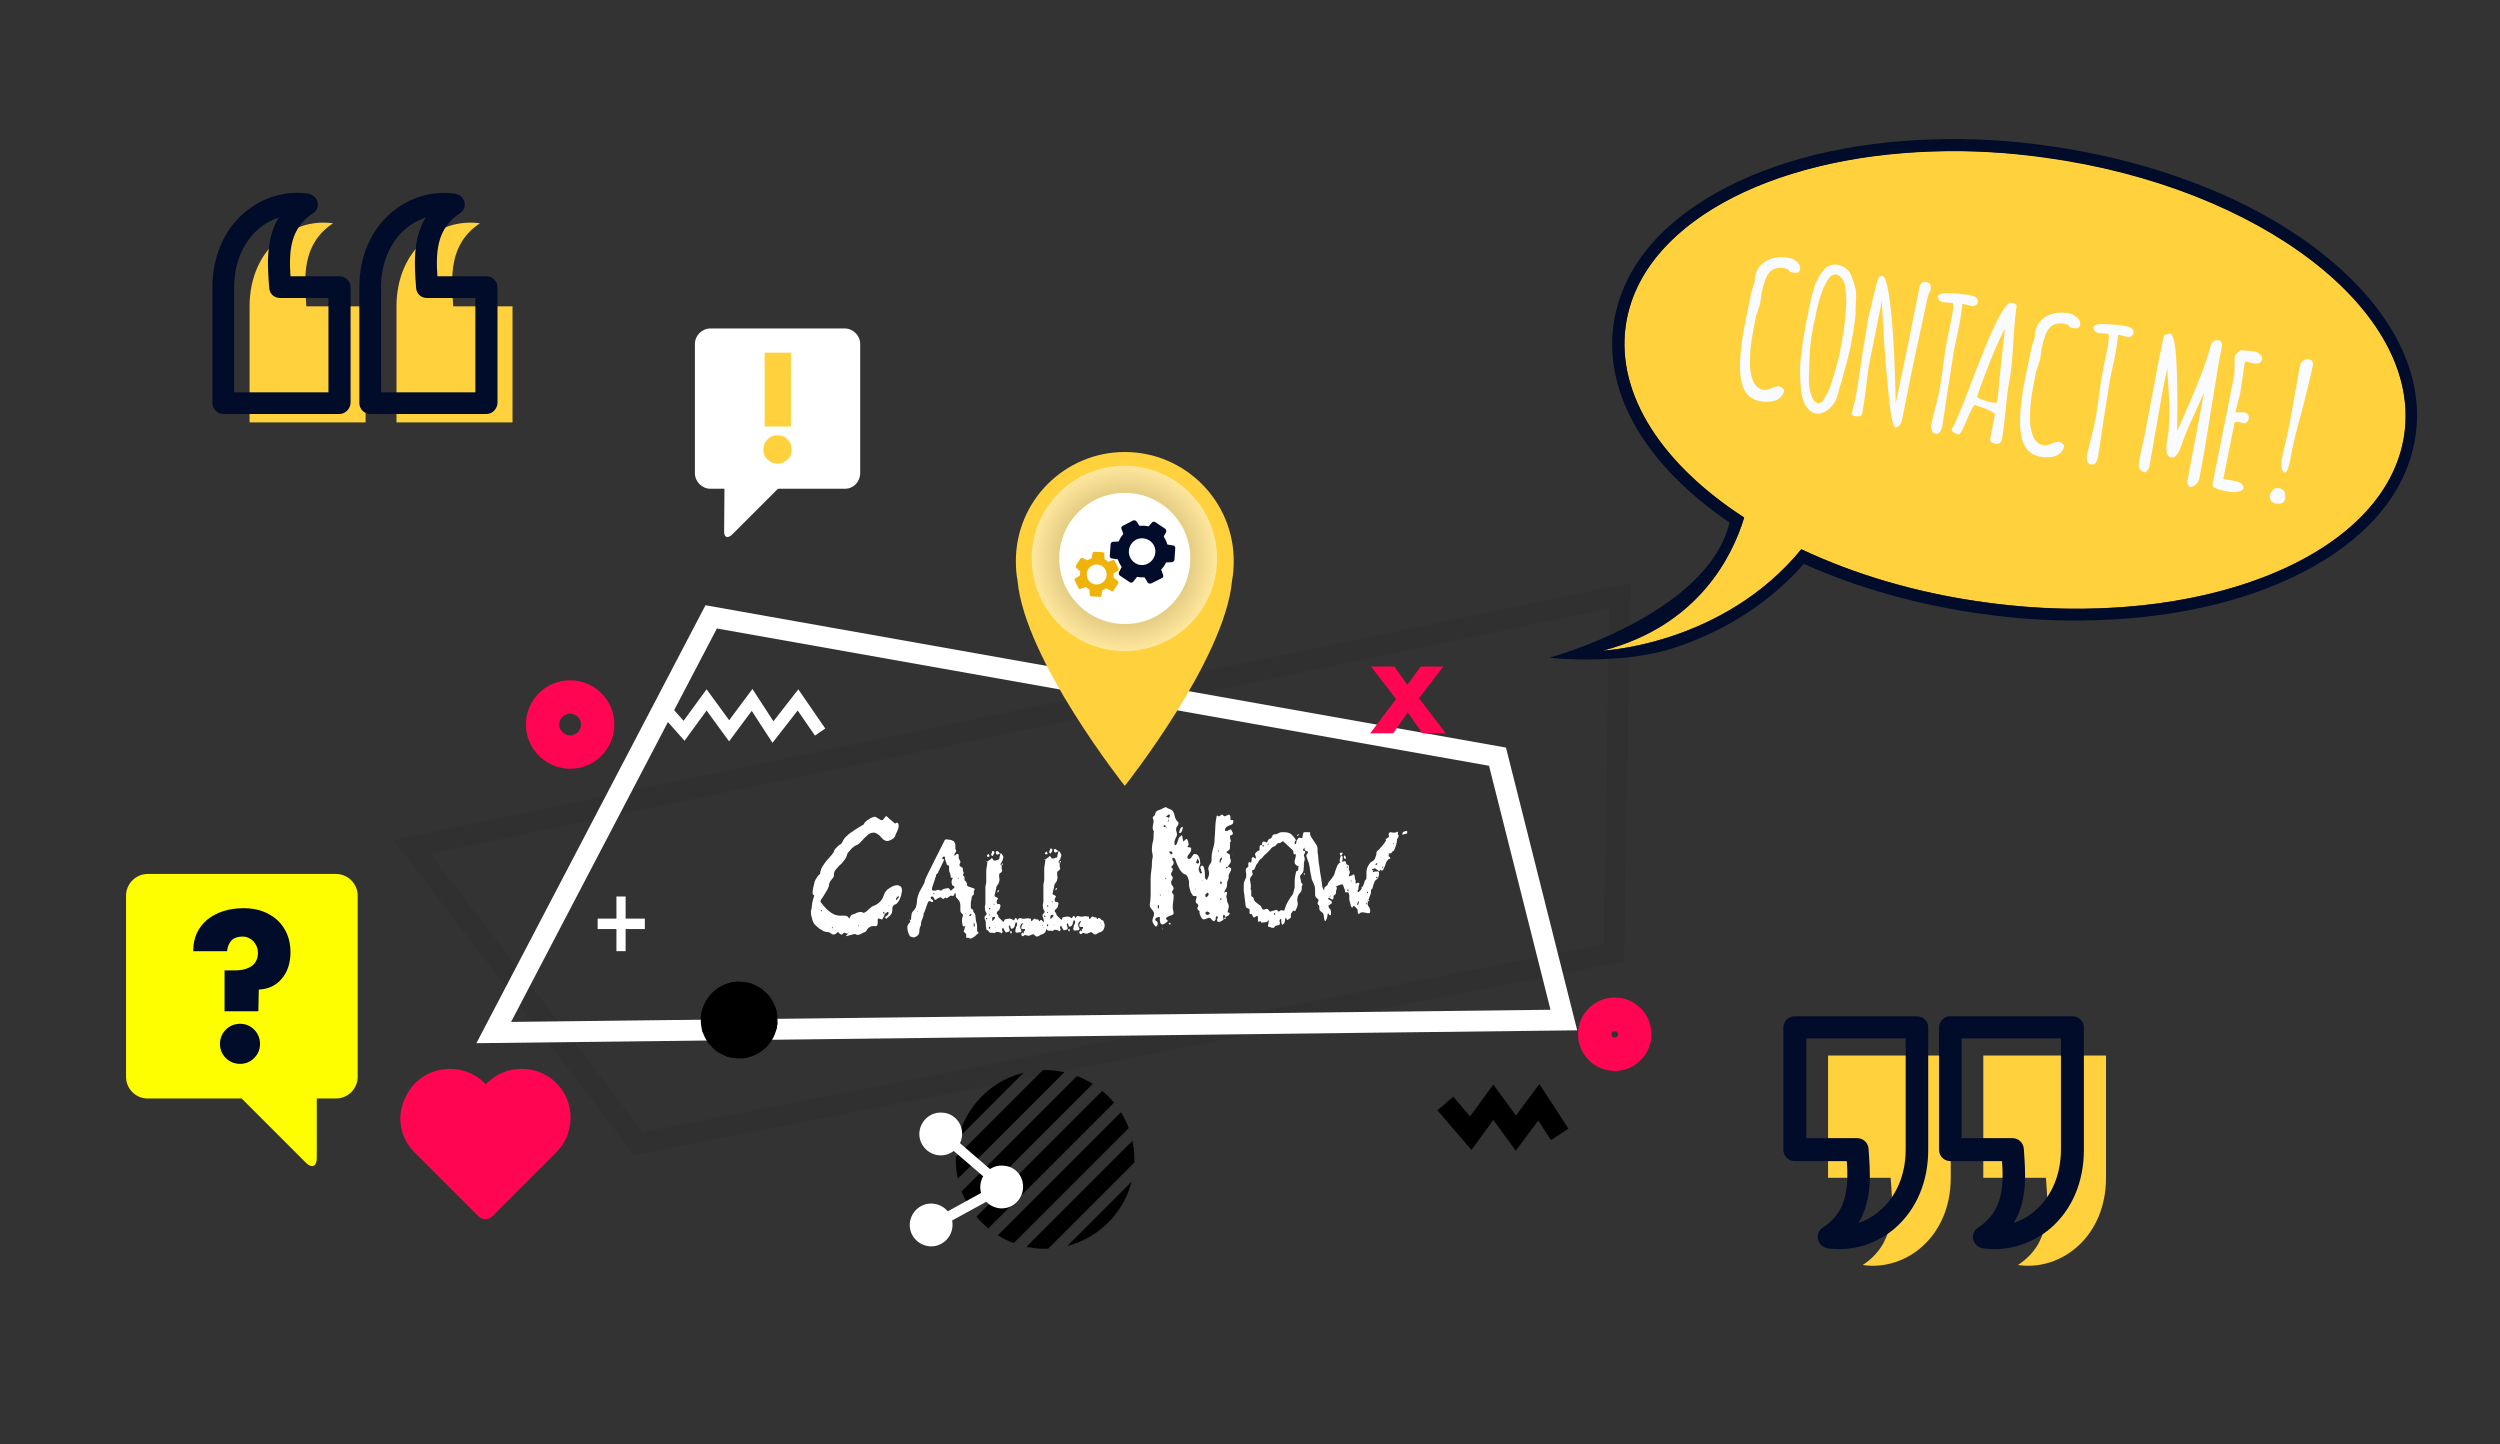 <svg xmlns="http://www.w3.org/2000/svg" xmlns:xlink="http://www.w3.org/1999/xlink" id="&#x56FE;&#x5C42;_1" x="0px" y="0px" viewBox="0 0 599 346" style="enable-background:new 0 0 599 346;" xml:space="preserve">
<rect x="0" y="0" width="599" height="346" fill="#333333" stroke="none"/>
<style type="text/css">
	.st0{opacity:6.000000e-02;fill:none;stroke:#000000;stroke-width:5;stroke-miterlimit:10;enable-background:new    ;}
	.st1{fill:#FFD13C;}
	.st2{fill:#000C2A;}
	.st3{fill:#F9FBFF;}
	.st4{fill:#FFFFFF;}
	.st5{fill:none;stroke:#FFFFFF;stroke-width:5;stroke-miterlimit:10;}
	.st6{fill:none;stroke:#FF0552;stroke-width:8;stroke-miterlimit:10;}
	.st7{fill:none;stroke:#FFFFFF;stroke-width:3;stroke-miterlimit:10;}
	.st8{fill:none;stroke:#000000;stroke-width:5;stroke-miterlimit:10;}
	.st9{clip-path:url(#SVGID_2_);}
	.st10{fill:none;stroke:#000000;stroke-width:4;stroke-miterlimit:10;}
	.st11{clip-path:url(#SVGID_4_);}
	.st12{fill:#FF0552;}
	.st13{opacity:0.5;fill:url(#SVGID_5_);enable-background:new    ;}
	.st14{fill:#EFB30C;}
	.st15{fill:#FEFE00;}
</style>
<g id="&#x56FE;&#x5C42;_13">
	<g id="&#x56FE;&#x5C42;_12">
	</g>
	<g id="&#x56FE;&#x5C42;_14">
	</g>
	<g id="&#x56FE;&#x5C42;_15">
	</g>
</g>
<g id="&#x56FE;&#x5C42;_11">
</g>
<g id="&#x56FE;&#x5C42;_18">
</g>
<g id="&#x56FE;&#x5C42;_4">
</g>
<g id="&#x56FE;&#x5C42;_9">
</g>
<g id="&#x56FE;&#x5C42;_25">
	<polygon class="st0" points="386.7,228.3 153,274 98.7,202.9 388.1,142.7  "></polygon>
</g>
<g id="&#x56FE;&#x5C42;_10">
</g>
<g id="&#x56FE;&#x5C42;_16">
</g>
<g id="&#x56FE;&#x5C42;_17">
</g>
<g id="&#x56FE;&#x5C42;_6">
</g>
<g id="&#x56FE;&#x5C42;_19">
</g>
<g id="&#x56FE;&#x5C42;_7">
</g>
<g id="&#x56FE;&#x5C42;_20">
	<g id="XMLID_55_">
		<g id="XMLID_17_">
			<path id="XMLID_18_" class="st1" d="M490.1,37.7c-51.5-7.1-96.6,11-100.6,40.5c-2.3,16.6,8.9,33.2,28.4,45.8     c-2.8,9.1-10.9,26-33.9,31.9c0,0,28.8-1.4,47.6-24.3c12.7,6,27.7,10.5,43.9,12.7c51.5,7.1,96.6-11,100.6-40.5     C580.1,74.4,541.6,44.8,490.1,37.7z"></path>
			<path id="XMLID_16_" class="st2" d="M463.3,36.3c8.6-0.3,17.6,0.2,26.8,1.5c51.5,7.1,90,36.7,86,66.1     c-3.3,24.2-34.3,40.7-73.8,41.9c-8.6,0.3-17.6-0.2-26.8-1.5c-16.2-2.2-31.2-6.7-43.9-12.7c-18.8,23-47.6,24.3-47.6,24.3     c23-6,31.2-22.8,33.9-31.9c-19.4-12.6-30.6-29.2-28.4-45.8C392.8,54,423.7,37.5,463.3,36.3 M463.2,33.4c-20.1,0.6-38,5-51.8,12.7     c-14.5,8.1-23,19-24.8,31.7c-2.3,16.6,7.8,33.8,27.8,47.4c-5.3,22.1-43.2,32.4-43.2,32.4s17.3,1.9,30.3-2.5     c8.7-2.9,20.8-8.7,30.7-20c12.9,5.8,27.6,9.9,42.7,12c9.2,1.3,18.4,1.8,27.3,1.5c20.1-0.6,38-5,51.8-12.7     c14.5-8.1,23-19,24.8-31.7c2.1-15.3-6.2-30.9-23.2-44.1c-16.6-12.8-39.8-21.7-65.2-25.2C481.3,33.6,472.1,33.1,463.2,33.4     L463.2,33.4z"></path>
		</g>
		<g id="XMLID_52_">
			<path id="XMLID_57_" class="st3" d="M421.7,72.9l-1,3l-0.2,1.1c-0.7,3.4-1,5.7-1.1,6.8s-0.1,2.2-0.1,3.1c0,0.9,0,1.7,0.2,2.4     c0.1,0.7,0.3,1.3,0.5,1.9c0.5,1.2,1.3,2,2.5,2.2c0.5,0.1,1.2,0,2-0.4s1.5-0.5,1.9-0.4s0.8,0.4,1.1,0.9c-0.3,1.5-1.3,2.4-3.1,2.7     c-0.9,0.1-1.8,0.1-2.8-0.1s-1.8-0.6-2.4-1.1c-0.6-0.5-1.1-1.2-1.4-1.9c-0.3-0.7-0.6-1.6-0.7-2.6c-0.2-1-0.2-2.1-0.2-3.1     s0.1-2.2,0.2-3.4c0.2-2.2,0.6-4.5,1.1-7l1.1-5.3c0.3-1.7,0.7-3,1.1-4c0-0.5,0.1-1,0.1-1.4c0.4-1.8,1.3-3.1,2.9-3.9     c1.6-0.8,3.3-1,5.3-0.6c0.7,0.1,1.4,0.5,1.9,1c0.6,0.5,0.8,1.1,0.7,1.8c-0.1,0.3-0.2,0.5-0.5,0.7c-0.3,0.1-0.7,0.1-1.3,0     s-0.9-0.4-1.1-0.8l0,0l-0.6-0.1v-0.1c-1.7-0.3-3,0-3.8,0.9s-1.4,2.5-1.9,4.9L421.7,72.9z"></path>
			<path id="XMLID_60_" class="st3" d="M442.8,85.6l-1.5,5.5v0.2c-0.3,0.8-0.6,1.6-0.8,2.6c-0.2,0.9-0.5,1.8-1,2.6s-1.2,1.5-2,2     s-1.6,0.7-2.4,0.6c-0.8-0.2-1.5-0.6-2-1.3c-0.6-0.7-1-1.5-1.2-2.4c-0.3-0.9-0.4-2-0.5-3.3c-0.1-1.2-0.1-2.5-0.1-3.6     c0-1.2,0.1-2.4,0.3-3.6c0.2-1.9,0.4-3.4,0.6-4.5c0.2-1.1,0.4-2,0.5-2.7c0.1-0.8,0.3-1.4,0.4-2c0.1-0.3,0.1-0.6,0.2-1     c0.1-0.4,0.1-0.8,0.2-1.2c0.2-0.8,0.4-1.6,0.5-2.3c0.2-0.7,0.4-1.4,0.6-2.1c0.2-0.8,0.5-1.4,0.8-2s0.6-1.1,0.9-1.6     c0.4-0.5,0.8-1,1.1-1.3c0.9-0.7,1.8-0.9,2.7-0.8c0.9,0.2,1.7,0.5,2.3,1s1,1.1,1.3,2c0.3,0.8,0.6,1.6,0.8,2.4     c0.2,0.8,0.3,1.8,0.2,3.1s-0.1,2.3-0.1,3.1s-0.2,2-0.4,3.4c-0.3,2-0.6,3.5-0.8,4.6L442.8,85.6z M442.1,68.7     c-0.1-0.8-0.4-1.5-0.8-2c-0.4-0.5-0.7-0.8-1.2-0.9c-0.4-0.1-0.8,0-1.2,0.2c-0.3,0.2-0.7,0.6-1,1.1s-0.6,1.1-0.9,1.7     c-0.3,0.6-0.5,1.3-0.8,2.1c-0.2,0.8-0.5,1.5-0.6,2.2c-0.2,0.7-0.4,1.4-0.5,2.2c-0.3,1.3-0.5,2.4-0.7,3.1v0.2     c-0.4,2-0.7,4.1-0.8,6.4c-0.1,2.3-0.2,4.3-0.2,5.8s0.2,2.8,0.6,3.9c0.3,1.1,0.9,1.7,1.5,1.9c0.6,0.1,1.2-0.3,1.8-1.4     c0.6-1,1.2-2.4,1.7-4c0.9-2.9,1.4-4.9,1.7-6.1c0.2-1.2,0.4-2,0.5-2.6c0.1-0.5,0.2-1.3,0.4-2.4c0.2-1,0.3-2,0.4-3     c0.1-0.9,0.2-2,0.3-3.1s0.1-2.1,0-3C442.3,70.3,442.2,69.5,442.1,68.7z"></path>
			<path id="XMLID_64_" class="st3" d="M447.6,76.4l1.9-8l0.1-0.3c0.3-1.5,0.8-2.1,1.4-2c0.6,0.1,1.1,1.6,1.6,4.6     c0.8,5.3,1.4,13.9,1.6,25.8v0.2l3.2-15.3l2.6-13c0.3-0.7,0.9-1,1.7-0.8s1.1,0.8,0.8,2l-0.1,0.3c-0.2,0.3-0.4,0.7-0.5,1.2     l-3.5,16.2l-2.7,13.4c-0.1,0.4-0.3,0.9-0.6,1.2c-0.3,0.4-0.7,0.5-1,0.5c-0.6-0.1-1.2-3.4-1.8-9.8c-0.6-6.4-1.1-13.2-1.4-20.5     L448,86.5c-0.3,1.4-0.6,3.5-0.9,6.3c-0.3,2.8-0.7,4.9-0.9,6.3c-0.1,0.3-0.3,0.5-0.6,0.6c-0.4,0.1-0.8,0.1-1.3,0s-0.7-0.4-0.6-0.8     l0.8-3.1c0.3-1.5,0.7-4,1.2-7.4s0.8-5.5,1-6.3L447.6,76.4z"></path>
			<path id="XMLID_67_" class="st3" d="M469.4,78.1l-1.2,5.7L466.6,94l-1.2,8c-0.3,1.4-0.8,2.1-1.7,1.9c-0.5-0.1-0.8-0.4-0.9-0.9     c-0.1-0.5-0.2-1,0-1.6l1.7-7c0.3-1.5,0.7-3.8,1.1-6.9c0.4-3.1,0.8-5.4,1.1-6.9l0.8-3.8c0.4-2.1,0.6-3.5,0.4-4.2l-2.4-0.2     c-0.4-0.1-0.7-0.3-0.9-0.5c-0.2-0.3-0.3-0.6-0.3-0.9c0.1-0.4,0.5-0.6,1.2-0.7c0.8-0.1,1.7-0.1,2.7,0c1.8,0.1,3.3,0.3,4.5,0.6     c0.4,0.1,0.7,0.3,0.9,0.5c0.2,0.3,0.3,0.6,0.3,1c-0.1,0.4-0.3,0.6-0.6,0.8s-0.6,0.2-1,0.1l-1.6-0.4c-0.2,0-0.4-0.1-0.5-0.1     C470,74.3,469.8,76.2,469.4,78.1z"></path>
			<path id="XMLID_69_" class="st3" d="M478,106.3c-0.9-0.2-1.3-0.6-1.1-1.4l1.1-5.7c-0.4-0.4-1.1-0.8-2.1-1.2s-2-0.7-2.8-1     c-0.4,0.5-0.8,1.2-1.2,2.1c-0.4,0.9-0.8,1.9-1.2,2.8c-0.4,0.9-0.8,1.7-1.3,2.2c-1.1-0.2-1.7-0.6-1.8-1.3c0.5-0.5,1.7-3.3,3.7-8.4     c1.9-5.1,3.5-9.1,4.7-12s2.3-5.3,3.4-7.2c1.1-1.9,1.9-2.8,2.5-2.7s1.1,0.3,1.3,0.7c-0.2,1-0.5,3.9-0.8,8.7     c-0.3,4.7-0.6,7.8-0.9,9.1s-0.6,3.6-0.9,6.8c-0.3,3.2-0.6,5.6-0.9,7.2C479.6,106.1,479,106.5,478,106.3z M479,91.6     c0.3-2.7,0.5-5.2,0.8-7.6c0.3-2.4,0.4-3.8,0.5-4.3s0.2-0.8,0.2-0.8c-0.6,0.4-1.7,2.9-3.6,7.5c-1.8,4.6-2.9,7.5-3.2,8.8     c1.2,0.6,2.1,0.9,3,1.1c0.8,0.2,1.4,0.2,1.8,0.2C478.6,95.9,478.8,94.2,479,91.6z"></path>
			<path id="XMLID_72_" class="st3" d="M488.8,86.2l-1,3l-0.2,1.1c-0.7,3.4-1,5.7-1.1,6.8s-0.1,2.2-0.1,3.1c0,0.9,0,1.7,0.2,2.4     c0.1,0.7,0.3,1.3,0.5,1.9c0.5,1.2,1.3,2,2.5,2.2c0.5,0.1,1.2,0,2-0.4s1.5-0.5,1.9-0.4s0.8,0.4,1.1,0.9c-0.3,1.5-1.3,2.4-3.1,2.7     c-0.9,0.1-1.8,0.1-2.8-0.1s-1.8-0.6-2.4-1.1c-0.6-0.5-1.1-1.2-1.4-1.9c-0.3-0.7-0.6-1.6-0.7-2.6c-0.2-1-0.2-2.1-0.2-3.1     s0.1-2.2,0.2-3.4c0.2-2.2,0.6-4.5,1.1-7l1.1-5.3c0.3-1.7,0.7-3,1.1-4c0-0.5,0.1-1,0.1-1.4c0.4-1.8,1.3-3.1,2.9-3.9     c1.6-0.8,3.3-1,5.3-0.6c0.7,0.1,1.3,0.5,1.9,1c0.6,0.5,0.8,1.1,0.7,1.8c-0.1,0.3-0.2,0.5-0.5,0.7c-0.3,0.1-0.7,0.1-1.3,0     s-0.9-0.4-1.1-0.8l0,0l-0.6-0.1v-0.1c-1.7-0.3-3,0-3.8,0.9s-1.4,2.5-1.9,4.9L488.8,86.2z"></path>
			<path id="XMLID_74_" class="st3" d="M506.7,85.5l-1.2,5.7l-1.6,10.2l-1.2,8c-0.3,1.4-0.8,2.1-1.7,1.9c-0.5-0.1-0.8-0.4-0.9-0.9     c-0.1-0.5-0.2-1,0-1.6l1.7-7c0.3-1.5,0.7-3.8,1.1-6.9c0.4-3.1,0.8-5.4,1.1-6.9l0.8-3.8c0.4-2.1,0.6-3.5,0.4-4.2l-2.4-0.2     c-0.4-0.1-0.7-0.3-0.9-0.5c-0.2-0.3-0.3-0.6-0.3-0.9s0.5-0.6,1.2-0.7c0.8-0.1,1.7-0.1,2.7,0c1.8,0.1,3.3,0.3,4.5,0.6     c0.4,0.1,0.7,0.3,0.9,0.5c0.2,0.3,0.3,0.6,0.3,1c-0.1,0.4-0.3,0.6-0.6,0.8s-0.6,0.2-1,0.1l-1.6-0.4c-0.2,0-0.4-0.1-0.5-0.1     C507.3,81.7,507.1,83.6,506.7,85.5z"></path>
			<path id="XMLID_76_" class="st3" d="M514.1,103.1l3.2-17.1c0.4-1.9,0.8-3.8,1.2-5.7l1.4-0.4c0.9,0.2,1.4,2.8,1.6,7.6     c0.2,3.9,0.2,7.5,0.2,10.6s-0.1,4.8,0,5.1c0.4-0.9,1.1-2.5,2.1-4.8s1.8-4.1,2.3-5.4c1.6-3.8,2.8-7.2,3.6-10.2l0.1-0.3     c0.1-0.4,0.4-0.6,0.7-0.8s0.7-0.2,1-0.2s0.6,0.2,0.7,0.5c0.2,0.3,0.2,0.6,0.2,0.8c-0.7,3.5-1.6,8.8-2.7,15.8     c-1.1,7.1-2,12.3-2.7,15.8c-0.1,0.7-0.4,1.3-0.9,1.7s-0.9,0.6-1.2,0.6c-0.7-0.1-1-0.8-0.7-2l3.5-18.6l0.4-2.2     c-0.4,1.1-1.3,3-2.5,5.7c-1.3,2.7-2.1,4.8-2.6,6.2l-0.1,0.3c-0.1,0.1-0.1,0.4-0.3,0.8c-0.1,0.4-0.3,0.8-0.4,1     c-0.1,0.3-0.3,0.6-0.5,0.9c-0.4,0.6-0.9,0.9-1.6,0.8c-1-0.2-1.3-1.7-0.8-4.4s0.6-6.6,0.3-11.8c-0.2-2.6-0.3-4.3-0.3-5.2     c-0.5,2.3-0.9,4.1-1.1,5.3l-3.2,18.2c-0.1,0.6-0.5,1.1-1,1.5c-0.8-0.2-1.2-0.5-1.4-1s-0.2-1.2,0-2.1L514.1,103.1z"></path>
			<path id="XMLID_78_" class="st3" d="M537.5,101.4l-1.1-0.3c-0.4-0.1-0.8,0-1,0.1l-2.7,13.6c1.5,0.2,2.3,0.3,2.5,0.4     c1.7,0.3,2.4,0.9,2.3,1.7v0.2c-0.3,0.4-0.7,0.6-1.2,0.7c-0.5,0.1-1,0.2-1.4,0.1c-0.4,0-0.9-0.1-1.4-0.2l-1.4-0.3     c-1.1-0.2-1.7-0.6-1.9-1c-0.1-0.2-0.1-0.5,0-0.8l5.1-25.6c0.1-0.5,0.1-1.3,0.1-2.3s0-1.8,0.1-2.3v-0.2c0.6-0.7,1.1-1.1,1.4-1.3     l3.3,0.3c0.4,0.1,0.9,0.3,1.3,0.7c0.4,0.4,0.6,0.7,0.5,1.2c-0.2,0.9-0.9,1.2-2.3,0.9l-1.3-0.3c-0.2,0-0.4-0.1-0.5-0.1l-1.1,7.3     c-0.1,0.6-0.3,1.4-0.6,2.5s-0.5,1.9-0.6,2.4c0.2,0,0.4,0,0.7,0c0.6,0,1.1,0,1.5,0c0.3,0.1,0.6,0.2,0.8,0.5s0.3,0.6,0.2,1     c-0.1,0.3-0.2,0.6-0.5,0.9C538.2,101.4,537.8,101.5,537.5,101.4z"></path>
			<path id="XMLID_80_" class="st3" d="M547.5,119.5c-0.2,1-1,1.4-2.5,1.1c-0.3-0.1-0.6-0.3-0.9-0.7c-0.3-0.4-0.3-0.8-0.2-1.3     s0.4-0.9,0.8-1.3c0.4-0.3,0.9-0.5,1.5-0.3c0.5,0.1,0.9,0.4,1.2,0.9C547.5,118.4,547.6,118.9,547.5,119.5z M549.1,108.3l-0.4,2.1     c-0.4,2-0.9,3-1.4,2.8c-0.3-0.1-0.5-0.5-0.6-1.2c-0.1-0.8-0.1-1.7,0.2-2.8l1.6-7.2l2.6-14.5c0.1-0.5,0.4-0.8,0.8-1.1     c0.5-0.3,0.9-0.4,1.3-0.3c0.4,0.1,0.7,0.2,0.8,0.5c0.2,0.2,0.2,0.5,0.2,0.8c-0.5,2.3-1.3,5.8-2.5,10.4     C550.4,102.5,549.5,106,549.1,108.3z"></path>
		</g>
	</g>
</g>
<g id="&#x56FE;&#x5C42;_24">
	<g>
		<g>
			<path class="st1" d="M122.8,101.2V73.4h-14.2c-0.5-7.1-1.1-14.9,6.4-19.9c-9.9-1.4-20,6.4-20,19.9v27.8H122.8z"></path>
		</g>
		<g>
			<path class="st1" d="M87.6,101.2V73.4H73.4c-0.5-7.1-1.1-14.9,6.4-19.9c-9.9-1.4-20,6.4-20,19.9v27.8H87.6z"></path>
		</g>
		<g>
			<path class="st2" d="M116.5,99.2H88.7c-1.4,0-2.6-1.2-2.6-2.6V68.8c0-7.2,2.7-13.6,7.6-17.8c4.3-3.7,9.9-5.4,15.4-4.6     c1.1,0.2,1.9,1,2.2,2c0.2,1.1-0.2,2.2-1.1,2.7c-5.5,3.6-5.8,9.1-5.4,15.1h11.8c1.4,0,2.6,1.2,2.6,2.6v27.8     C119.1,98,118,99.2,116.5,99.2z M91.3,94h22.6V71.4h-11.6c-1.4,0-2.5-1-2.6-2.4c-0.4-5.3-0.9-11.6,2.3-16.9     c-1.8,0.6-3.4,1.5-4.9,2.8c-3.7,3.2-5.8,8.2-5.8,13.9V94z"></path>
		</g>
		<g>
			<path class="st2" d="M81.3,99.2H53.5c-1.4,0-2.6-1.2-2.6-2.6V68.8c0-7.2,2.7-13.6,7.6-17.8c4.3-3.7,9.9-5.4,15.4-4.6     c1.1,0.2,1.9,1,2.2,2c0.2,1.1-0.2,2.2-1.1,2.7c-5.5,3.6-5.8,9.1-5.4,15.1h11.8c1.4,0,2.6,1.2,2.6,2.6v27.8     C83.9,98,82.7,99.2,81.3,99.2z M56.1,94h22.6V71.4H67.1c-1.4,0-2.5-1-2.6-2.4c-0.4-5.3-0.9-11.6,2.3-16.9     c-1.8,0.6-3.4,1.5-4.9,2.8c-3.7,3.2-5.8,8.2-5.8,13.9V94z"></path>
		</g>
	</g>
	<g>
		<g>
			<path class="st1" d="M438,252.9v29.3h15c0.6,7.5,1.2,15.7-6.7,20.9c10.4,1.5,21.1-6.8,21.1-20.9v-29.3H438z"></path>
		</g>
		<g>
			<path class="st1" d="M475.2,252.9v29.3h15c0.6,7.5,1.2,15.7-6.7,20.9c10.4,1.5,21.1-6.8,21.1-20.9v-29.3H475.2z"></path>
		</g>
		<g>
			<path class="st2" d="M440.7,299.3c-0.9,0-1.9-0.1-2.8-0.2c-1.1-0.2-2-1-2.3-2.1s0.2-2.3,1.2-2.9c5.8-3.8,6.1-9.6,5.7-15.9H430     c-1.5,0-2.7-1.2-2.7-2.7v-29.3c0-1.5,1.2-2.7,2.7-2.7h29.3c1.5,0,2.7,1.2,2.7,2.7v29.3c0,7.6-2.8,14.3-8,18.8     C450.3,297.5,445.5,299.3,440.7,299.3z M432.8,272.7H445c1.4,0,2.6,1.1,2.7,2.5c0.4,5.6,1,12.2-2.4,17.8c1.9-0.6,3.6-1.6,5.2-3     c3.9-3.4,6.1-8.6,6.1-14.6v-26.6h-23.8V272.7z"></path>
		</g>
		<g>
			<path class="st2" d="M477.9,299.3c-0.9,0-1.9-0.1-2.8-0.2c-1.1-0.2-2-1-2.3-2.1s0.2-2.3,1.2-2.9c5.8-3.8,6.1-9.6,5.7-15.9h-12.4     c-1.5,0-2.7-1.2-2.7-2.7v-29.3c0-1.5,1.2-2.7,2.7-2.7h29.3c1.5,0,2.7,1.2,2.7,2.7v29.3c0,7.6-2.8,14.3-8,18.8     C487.5,297.5,482.7,299.3,477.9,299.3z M470,272.7h12.2c1.4,0,2.6,1.1,2.7,2.5c0.4,5.6,1,12.2-2.4,17.8c1.9-0.6,3.6-1.6,5.2-3     c3.9-3.4,6.1-8.6,6.1-14.6v-26.6H470V272.7z"></path>
		</g>
	</g>
</g>
<g id="&#x56FE;&#x5C42;_22">
	<g>
		<g>
			<path class="st4" d="M203.1,223.7c-0.1,0-0.3,0-0.4-0.1s-0.3-0.1-0.4-0.1s-0.2,0.1-0.3,0.2c-0.1,0.1-0.2,0.2-0.3,0.2     c-0.3,0-0.5-0.1-0.7-0.4s-0.4-0.4-0.4-0.5c0.1,0.1,0.2,0.2,0.2,0.3c-0.2,0.1-0.4,0.3-0.5,0.4s-0.3,0.2-0.6,0.2     c-0.2,0-0.3,0-0.4-0.1s-0.2-0.2-0.3-0.2c-0.1-0.1-0.2-0.2-0.4-0.2c-0.1-0.1-0.3-0.1-0.6-0.1c-0.1,0-0.3-0.1-0.7-0.2     c-0.3-0.2-0.6-0.4-1-0.6c-0.3-0.3-0.7-0.6-1-0.9s-0.5-0.7-0.6-1c-0.1-0.4-0.2-0.7-0.3-1.1c-0.1-0.4-0.1-0.8-0.1-1.1     c0-0.1,0-0.1,0-0.2c0.1-0.3,0.2-0.6,0.2-0.9s0.1-0.6,0.1-0.9c0.1-0.3,0.1-0.6,0.2-0.9s0.2-0.6,0.3-0.9h0.1l0,0     c-0.3-0.1-0.5-0.3-0.5-0.6c0-0.3,0-0.6,0.1-1.1c0.1-0.4,0.2-0.9,0.3-1.3c0.1-0.5,0.3-0.9,0.6-1.3c0.2-0.4,0.5-0.7,0.8-0.9     c0-0.4,0.1-0.8,0.3-1.3c0.2-0.4,0.5-0.9,0.8-1.3s0.6-0.8,1-1.2c0.4-0.4,0.7-0.8,1-1.2c0-0.1,0.1-0.1,0.1-0.1     c0.1-0.4,0.2-0.6,0.4-0.9c0.2-0.2,0.4-0.4,0.6-0.6s0.4-0.4,0.7-0.5c0.2-0.2,0.4-0.4,0.5-0.7c0.2-0.5,0.6-1,1.1-1.4     c0.5-0.5,1.1-0.9,1.6-1.2c0.5-0.4,1-0.6,1.4-0.9c0.4-0.2,0.6-0.4,0.6-0.4l0,0c0.2,0,0.3-0.1,0.4-0.3c0.1-0.2,0.2-0.4,0.5-0.6     c0.2-0.2,0.4-0.4,0.7-0.5c0.2-0.2,0.5-0.3,0.7-0.4s0.5-0.2,0.6-0.2s0.3,0,0.4,0.1c0.2,0.1,0.3,0.2,0.5,0.3     c0.2,0.1,0.3,0.2,0.5,0.3c0.1,0.1,0.3,0.1,0.4,0.1c0.2,0,0.4-0.1,0.5-0.4c0.2-0.2,0.3-0.4,0.5-0.6c0.2,0.1,0.4,0.3,0.6,0.5     s0.4,0.4,0.7,0.6c0.2,0.2,0.5,0.4,0.8,0.7c0.1,0,0.2,0,0.3-0.1c0.1-0.1,0.2-0.1,0.2-0.1c0.1,0,0.2,0.1,0.3,0.2     c0.1,0.1,0.1,0.3,0.1,0.6c0,0.4-0.1,0.8-0.3,1.2c-0.2,0.4-0.4,0.8-0.5,1.1c0,0.2-0.1,0.3-0.3,0.5c-0.1,0.2-0.3,0.3-0.5,0.4     s-0.4,0.2-0.6,0.3c-0.2,0.1-0.4,0.1-0.5,0.1c-0.3,0-0.6-0.1-0.9-0.3c-0.2-0.2-0.5-0.5-0.7-0.7c-0.2-0.3-0.5-0.5-0.8-0.7     s-0.6-0.3-0.9-0.3c-0.5,0-0.9,0.2-1.2,0.4c-0.3,0.3-0.7,0.6-1,0.9s-0.6,0.7-0.9,1s-0.6,0.6-1,0.7c-0.3,0.1-0.5,0.3-0.8,0.5     s-0.5,0.5-0.7,0.7s-0.4,0.5-0.5,0.6c-0.1,0.2-0.2,0.3-0.2,0.3c-0.1,0.5-0.3,1-0.7,1.5c-0.3,0.4-0.7,0.9-1.1,1.2     c-0.4,0.4-0.7,0.8-1,1.1c-0.3,0.4-0.4,0.8-0.4,1.2c0,0.3,0,0.5-0.2,0.7c-0.1,0.2-0.3,0.3-0.4,0.5c-0.2,0.2-0.3,0.4-0.4,0.6     s-0.2,0.5-0.2,0.8c0,0.2-0.1,0.4-0.2,0.6c-0.1,0.3-0.3,0.6-0.5,0.9s-0.4,0.7-0.6,1s-0.4,0.6-0.6,0.9c0,0.2-0.1,0.3-0.1,0.3     c0,0.1,0,0.1,0,0.2c0.3,0.4,0.6,0.8,0.9,1.1c0.3,0.4,0.7,0.7,1.1,1.1c0.4,0.3,0.8,0.6,1.3,0.8c0.5,0.2,1,0.3,1.5,0.3     c0.2,0,0.4,0,0.5,0c0.2,0,0.4,0,0.6,0s0.4,0.1,0.6,0.2c0.1,0.2,0.3,0.3,0.4,0.5c0.1-0.2,0.2-0.4,0.3-0.6s0.2-0.3,0.5-0.4     c0.4-0.1,0.7-0.2,1-0.4c0.3-0.1,0.6-0.2,0.9-0.2c0.2,0,0.3,0,0.4,0.1s0.3,0.1,0.4,0.1s0.2-0.1,0.4-0.2c0.2-0.1,0.4-0.3,0.6-0.5     s0.4-0.4,0.7-0.6c0.2-0.2,0.5-0.3,0.7-0.4c0.6-0.2,1.1-0.6,1.5-1s0.7-1,0.9-1.6c0.1-0.3,0.2-0.6,0.5-0.9c0.2-0.3,0.5-0.5,0.8-0.7     s0.6-0.4,0.9-0.5s0.6-0.2,0.9-0.2c0.4,0,0.6,0.1,0.9,0.3c0.2,0.2,0.3,0.5,0.3,0.9c0,0.2,0,0.4-0.1,0.7c0,0.3-0.1,0.7-0.3,1.1     c-0.1,0.4-0.3,0.7-0.5,1s-0.4,0.5-0.7,0.6c-0.3,0.1-0.5,0.3-0.6,0.5s-0.1,0.4-0.1,0.7c0,0.5-0.1,1-0.4,1.3s-0.6,0.6-1,0.9l0,0     l0,0c-0.2,0-0.3-0.1-0.3-0.2c0-0.2,0-0.3,0.1-0.3c0.1-0.1,0.2-0.2,0.3-0.2c0.1-0.1,0.2-0.2,0.3-0.3c0.1-0.1,0.1-0.2,0.1-0.4     c0-0.1-0.1-0.2-0.2-0.2s-0.2,0.1-0.3,0.2c-0.2,0.1-0.3,0.2-0.5,0.3c0-0.1,0-0.2,0-0.3c0-0.1-0.1-0.1-0.2-0.3c0,0.1,0,0.1-0.1,0.2     c0,0.1,0,0.1,0,0.2c0.1,0,0.1,0.1,0.2,0.1s0.1,0,0.2,0.1c-0.1,0.4-0.3,0.7-0.4,0.9c-0.1,0.2-0.2,0.4-0.3,0.4     c-0.1,0-0.2,0-0.3-0.1c-0.2-0.1-0.3-0.1-0.5-0.1s-0.2,0.1-0.2,0.3c0,0.2,0,0.4,0,0.6s0,0.4-0.1,0.6c0,0.2-0.2,0.3-0.4,0.3     c-0.1,0-0.2,0-0.3,0c-0.1,0-0.3,0-0.4,0c-0.3,0-0.5,0.1-0.7,0.2s-0.3,0.3-0.5,0.4c-0.1,0.2-0.2,0.3-0.3,0.5     c-0.1,0.1-0.2,0.2-0.3,0.3c-0.3,0.1-0.6,0.2-0.9,0.4c-0.3,0.2-0.6,0.3-0.9,0.3c-0.1,0-0.2,0-0.4-0.1c-0.1-0.1-0.2-0.1-0.3-0.1     c-0.2,0-0.5,0.1-0.9,0.2s-0.7,0.2-1.1,0.3c-0.1,0-0.1,0-0.1-0.1C203.2,223.8,203.1,223.7,203.1,223.7l0.1-0.1l0.2-0.2     c-0.1,0-0.1,0-0.2,0.1S203.1,223.6,203.1,223.7z M196.9,218.4C196.9,218.4,196.9,218.3,196.9,218.4c0.1-0.1,0-0.1,0-0.2     s0-0.1,0-0.2c0,0-0.1,0.1-0.2,0.1c-0.1,0.1-0.2,0.1-0.2,0.1c0.1,0,0.1,0,0.2,0L196.9,218.4L196.9,218.4z M199.4,222     c0,0.1-0.1,0.2-0.1,0.4h0.1h0.1C199.5,222.2,199.5,222.1,199.4,222z M205.8,221.7c-0.1,0-0.2-0.1-0.2-0.1c0,0.1,0,0.2,0.1,0.3     C205.7,221.8,205.8,221.8,205.8,221.7z M207.4,222.1L207.4,222.1c0-0.1,0-0.1-0.1-0.1L207.4,222.1     C207.3,222.1,207.3,222.1,207.4,222.1z M212.9,217.1h0.2l-0.1-0.2L212.9,217.1z M215.4,214.9c-0.1-0.1-0.1-0.1-0.2-0.2     c-0.1,0.1-0.2,0.2-0.3,0.3c-0.1,0.1-0.2,0.2-0.2,0.3c0,0.1,0,0.1,0,0.2s0,0.1,0,0.2c0.2-0.1,0.3-0.2,0.3-0.3     C215.2,215.2,215.3,215.1,215.4,214.9z"></path>
		</g>
		<g>
			<path class="st4" d="M218.3,220.3c0-0.4,0-0.7,0.1-1.1c0-0.4,0.2-0.7,0.4-0.9c0.3-0.3,0.6-0.7,0.7-1.1s0.2-0.8,0.2-1.2     c0-0.4,0.1-0.8,0.2-1.2c0.1-0.4,0.3-0.8,0.4-1.1c0.2-0.4,0.4-0.7,0.6-1.1s0.4-0.7,0.6-1.1c0.1-0.7,0.4-1.3,0.7-1.9     c0.3-0.6,0.6-1.2,0.9-1.8c0.5-1.1,1.1-2.2,1.6-3.2c0.5-1.1,1.1-2.1,1.6-3.2c0-0.1,0.1-0.1,0.2-0.2s0.1-0.1,0.2-0.1     c0.3,0,0.6,0.1,0.8,0.1c0.3,0,0.5,0.1,0.7,0.2s0.4,0.2,0.5,0.4c0.1,0.2,0.2,0.4,0.2,0.7c0,0.1,0,0.3,0,0.4s0,0.3,0,0.4     s0,0.2,0.1,0.3c0.1,0.1,0.1,0.2,0.1,0.3c0,0.1-0.1,0.3-0.2,0.4s-0.2,0.3-0.2,0.4s0,0.1,0,0.2s0,0.1,0,0.2     c-0.1,0.1-0.1,0.1-0.1,0.1c0.1-0.1,0.2-0.2,0.4-0.4c0.2-0.2,0.3-0.2,0.4-0.2s0.2,0,0.2,0.1s0.1,0.1,0.1,0.2s0,0.2,0,0.3     c0,0.1,0,0.2,0,0.3c0,0.2,0.1,0.4,0.2,0.5c0.1,0.2,0.2,0.3,0.2,0.5c0,0.1,0,0.3-0.1,0.4s-0.1,0.2-0.1,0.3c0,0.1,0,0.2,0.1,0.3     c0.1,0.1,0.2,0.2,0.3,0.2c0.1,0.1,0.2,0.2,0.3,0.2c0.1,0.1,0.1,0.2,0.1,0.3c0,0.1,0,0.1,0,0.2s0,0.1,0,0.1c0,0.1,0,0.2,0.1,0.3     c0,0.1,0.1,0.2,0.1,0.3c0,0.2-0.1,0.4-0.2,0.5l0,0c0,0.1,0.1,0.2,0.2,0.3c0.1,0.1,0.2,0.2,0.2,0.3c0,0.1,0,0.2,0,0.3     c0,0.1,0,0.2,0,0.3c0,0.1,0,0.2,0.1,0.2s0.1,0.1,0.2,0.2s0.1,0.2,0.2,0.3c0.1,0.1,0.1,0.3,0.1,0.6c0,0.1,0.1,0.2,0.3,0.3     c0.2,0.1,0.4,0.1,0.6,0.2s0.4,0.1,0.6,0.2s0.3,0.1,0.3,0.2s0,0.2-0.1,0.4c-0.1,0.2-0.1,0.3-0.1,0.5c0,0.1,0,0.2,0.1,0.3     c-0.1,0.1-0.2,0.2-0.4,0.4c-0.1,0.2-0.2,0.3-0.2,0.3v0.2c0,0.2,0,0.4-0.1,0.6c0,0.2-0.1,0.4-0.1,0.6c0,0.1,0,0.2,0,0.3     c0,0.1,0,0.2,0,0.3c0,0.1,0,0.2,0,0.3c0,0.1,0,0.2,0,0.3c0,0.1,0,0.2,0.1,0.2s0.1,0.1,0.2,0.1s0.1,0.1,0.2,0.2s0.1,0.1,0.1,0.3     v0.2c0.3,0.2,0.4,0.5,0.5,0.8c0,0.3,0.1,0.7,0.1,1s0.1,0.6,0.2,0.9s0.1,0.6,0.1,0.9c0,0.1,0,0.3,0,0.4s0,0.3,0,0.4     s0.1,0.3,0.2,0.4s0.2,0.2,0.2,0.2s-0.1,0.1-0.2,0.2c-0.2,0.1-0.4,0.3-0.6,0.5s-0.4,0.3-0.7,0.5c-0.2,0.1-0.4,0.2-0.5,0.2     s-0.1,0-0.2-0.1c0-0.1-0.1-0.1-0.2-0.1s-0.2,0-0.2,0c-0.1,0-0.1,0-0.2,0s-0.2,0-0.2-0.2c0-0.1,0-0.1,0-0.2s0-0.2,0-0.3     c0-0.1,0-0.2-0.1-0.3c-0.1-0.1-0.1-0.1-0.2-0.2s-0.1-0.1-0.2-0.2s-0.1-0.1-0.1-0.2c0,0,0-0.1,0.1-0.2c0-0.1,0.1-0.3,0.1-0.4     s0.1-0.3,0.1-0.4s0.1-0.2,0.1-0.2v-0.1c0,0-0.1,0-0.2,0.1s-0.2,0.1-0.2,0.1c-0.1,0-0.1-0.1-0.2-0.2s-0.1-0.2-0.1-0.4     c0-0.2-0.1-0.3-0.1-0.5s0-0.3,0-0.5s0-0.4,0.1-0.6s0.1-0.4,0.1-0.6c0-0.1,0-0.1-0.1-0.2s-0.2-0.1-0.2-0.2     c-0.1-0.1-0.2-0.2-0.2-0.3c-0.1-0.1-0.1-0.2-0.1-0.4c0-0.2,0-0.4,0-0.6s0-0.4,0-0.6c0-0.3-0.1-0.6-0.2-0.9s-0.4-0.5-0.6-0.8     c-0.2-0.1-0.3-0.3-0.3-0.4s0-0.1,0-0.2s0-0.2,0-0.3c0-0.1,0-0.1-0.1-0.2c0-0.1,0-0.1-0.1-0.2c0,0.1-0.1,0.3-0.2,0.5     s-0.2,0.3-0.3,0.3c-0.1-0.1-0.2-0.1-0.3-0.1c-0.1,0-0.3,0-0.4,0.1s-0.2,0.1-0.3,0.2c-0.1,0.1-0.2,0.2-0.3,0.2     c-0.1,0.1-0.2,0.1-0.3,0.1c-0.1,0-0.1-0.1-0.1-0.2c-0.1,0.1-0.2,0.1-0.3,0.2c-0.1,0.1-0.2,0.1-0.3,0.2c-0.1,0-0.2-0.1-0.3-0.2     c-0.1-0.1-0.2-0.2-0.4-0.2c-0.1,0-0.2,0-0.3,0.1c-0.1,0.1-0.3,0.1-0.4,0.2s-0.2,0.1-0.3,0.2c-0.1,0.1-0.2,0.1-0.2,0.1     c-0.1,0-0.1,0-0.2-0.1c0-0.1-0.1-0.2-0.1-0.3c-0.1-0.1-0.1-0.2-0.2-0.3c-0.1-0.1-0.2-0.1-0.3-0.1c-0.2,0-0.3,0.1-0.3,0.2     c0,0.2,0.1,0.4,0.3,0.5c0.2,0.1,0.3,0.3,0.3,0.4v0.1c0,0.1-0.1,0.1-0.2,0.1s-0.3,0-0.4-0.1s-0.2-0.1-0.3-0.1     c-0.1,0-0.3,0.1-0.4,0.4c-0.1,0.2-0.2,0.5-0.3,0.8c-0.1,0.3-0.2,0.6-0.3,0.9c-0.1,0.3-0.2,0.5-0.3,0.7c0,0,0,0.1-0.1,0.1     c0,0,0,0,0,0.1v0.1c0,0.1,0,0.1,0,0.1c0,0.3-0.1,0.5-0.2,0.8s-0.2,0.5-0.3,0.8c-0.1,0.1-0.1,0.2-0.1,0.3c0,0.1,0,0.1,0,0.2     s0,0.2,0,0.2c0,0.2-0.1,0.4-0.2,0.6s-0.2,0.5-0.2,0.8c0,0.6-0.1,1.1-0.4,1.3c-0.3,0.3-0.6,0.4-0.9,0.5c-0.1,0-0.3,0-0.4-0.1     c-0.1,0-0.3-0.1-0.5-0.1l0,0c-0.2-0.3-0.4-0.6-0.5-1c-0.1-0.3-0.2-0.7-0.2-1.1c0-0.2,0-0.4,0.1-0.6s0.2-0.3,0.2-0.4     c0.1-0.1,0.2-0.2,0.3-0.3c0.1-0.1,0.1-0.1,0.1-0.2s0-0.2-0.1-0.3c-0.1-0.1-0.1-0.3-0.1-0.4C218,220.6,218.1,220.5,218.3,220.3     c0,0,0,0.1,0.1,0.1C218.3,220.4,218.3,220.3,218.3,220.3z M220,218.3l-0.1-0.1l-0.1,0.1v0.1L220,218.3z M228.3,213     c0.3-0.2,0.4-0.4,0.4-0.5s-0.1-0.1-0.2-0.2c-0.2-0.1-0.4-0.2-0.4-0.4c-0.1-0.2-0.1-0.4-0.1-0.6s0-0.3,0.1-0.5s0.1-0.3,0.2-0.5     l0,0l0,0c-0.1,0-0.3,0-0.4,0s-0.1-0.1-0.1-0.3c0-0.3-0.1-0.6-0.2-0.8c-0.1-0.2-0.2-0.5-0.2-0.8c0-0.1,0-0.3,0-0.4s0-0.3,0-0.4     s0-0.2-0.1-0.2c0,0-0.1-0.1-0.2-0.1s-0.1-0.1-0.2-0.1c0,0-0.1-0.1-0.1-0.2c0-0.2-0.1-0.4-0.2-0.6s-0.1-0.5-0.2-0.7     c0-0.1,0-0.1,0-0.2v-0.1c0-0.1-0.1-0.2-0.2-0.2s-0.2,0.1-0.3,0.2c-0.1,0.1-0.2,0.2-0.2,0.3c0.3,0.1,0.5,0.2,0.5,0.3     c0,0-0.1,0.2-0.2,0.5s-0.3,0.5-0.4,0.8s-0.3,0.6-0.4,0.8c-0.1,0.2-0.1,0.3-0.1,0.3c-0.1,0.1-0.1,0.2-0.2,0.3     c0,0.1-0.1,0.2-0.1,0.3c0,0.1-0.1,0.2-0.2,0.3c-0.1,0.1-0.2,0.2-0.3,0.2c0,0.2,0,0.5-0.1,0.6c-0.1,0.2-0.2,0.4-0.2,0.6     c-0.1,0.4-0.3,0.8-0.4,1.2c-0.2,0.5-0.3,0.8-0.3,1.2c0,0.2,0.2,0.3,0.6,0.3c0.2,0,0.3,0,0.5-0.1s0.4-0.1,0.5-0.1s0.2,0,0.3,0.1     c0.1,0.1,0.2,0.1,0.2,0.1c0.1,0,0.2,0,0.2-0.1c0.2-0.2,0.5-0.3,0.8-0.4c0.3,0,0.6-0.1,0.7-0.1s0.2,0,0.3,0.1     c0.1,0.1,0.1,0.1,0.2,0.2c0,0.1,0.1,0.1,0.1,0.2s0,0.1,0.1,0.1C228,213.3,228.1,213.2,228.3,213L228.3,213z M223.9,214.1     c0,0-0.1,0-0.1-0.1c-0.1,0-0.1-0.1-0.1,0h-0.1c0,0,0,0.1,0.1,0.2c0,0.1,0.1,0.2,0.1,0.1c0,0,0-0.1,0.1-0.1     C223.8,214.2,223.9,214.2,223.9,214.1z M227.9,206.6L227.9,206.6L227.9,206.6L227.9,206.6L227.9,206.6z M229.7,210.4     C229.7,210.4,229.7,210.3,229.7,210.4c-0.1-0.1-0.1-0.1-0.1-0.1l-0.1,0.1v0.1c0,0,0,0.1,0.1,0.1L229.7,210.4z M231.3,219     L231.3,219c0.1,0,0.1,0.1,0.1,0.1s0-0.1,0.1-0.1c0,0,0,0,0-0.1l0,0h-0.1C231.3,218.9,231.3,218.9,231.3,219     C231.3,218.9,231.3,218.9,231.3,219z M231.5,220.9L231.5,220.9c0,0.1,0,0.1,0.1,0.1L231.5,220.9L231.5,220.9L231.5,220.9z      M232.8,219.1c-0.1,0-0.1-0.1-0.1-0.1h-0.1c-0.1,0-0.1,0-0.2,0.1s-0.1,0.1-0.2,0.2l0.1,0.1l0.1,0.1c0.1,0,0.1-0.1,0.2-0.1     C232.7,219.2,232.7,219.2,232.8,219.1z M233.6,221.8c0-0.1-0.1-0.2-0.1-0.4c-0.1-0.2-0.1-0.3-0.1-0.3c-0.1,0-0.1,0.1-0.1,0.2     s0,0.2,0,0.2c0,0.1,0,0.2,0,0.3c0,0.1,0.1,0.2,0.2,0.2L233.6,221.8z M233.3,223.6C233.3,223.5,233.3,223.5,233.3,223.6     C233.3,223.5,233.3,223.5,233.3,223.6L233.3,223.6C233.2,223.6,233.3,223.6,233.3,223.6z"></path>
		</g>
		<g>
			<path class="st4" d="M240,207.3c0,0.1,0,0.2,0,0.3c0,0.1,0,0.2,0,0.3c0,0.2,0,0.4,0.1,0.5c0,0.1,0,0.2,0,0.3     c0,0.1-0.1,0.2-0.2,0.3c-0.1,0.1-0.3,0.2-0.5,0.4c0-0.1-0.1-0.1-0.1-0.1l0.1,0.1c0,0.1,0,0.3,0,0.4s0,0.2,0,0.4     c0.1,0.3,0.1,0.7,0,1c0,0.3-0.2,0.6-0.5,1c-0.1,0.1-0.2,0.3-0.2,0.5s-0.1,0.4-0.1,0.6c0,0.1-0.1,0.3-0.1,0.4s-0.1,0.2-0.1,0.4     c-0.1,0.3-0.1,0.5-0.1,0.6s0.2,0.2,0.5,0.3c0.2,0.1,0.2,0.2,0.3,0.2c0,0.1,0,0.2-0.2,0.5c-0.1,0.2-0.1,0.3-0.1,0.4s0,0.2,0.1,0.3     c0,0.1,0,0.2,0.1,0.2c0,0,0.1,0,0.2,0c0.2,0,0.3,0,0.4,0.1s0.1,0.2,0.1,0.3c0,0.1,0,0.3-0.1,0.5c0,0.2-0.1,0.3-0.2,0.5     c0,0.1-0.1,0.2-0.2,0.2s-0.1,0.1-0.2,0.2c-0.1,0.2-0.2,0.3-0.2,0.4s0.1,0.2,0.2,0.3c0,0.1,0.1,0.1,0.1,0.2     c0.1,0.1,0.1,0.1,0.1,0.2c0,0.2,0.1,0.3,0.2,0.4s0.2,0.2,0.3,0.3c0.1,0.1,0.2,0.2,0.3,0.3c0.1,0.1,0.2,0.2,0.3,0.3     c0,0.1,0.1,0.1,0.2,0s0.1-0.1,0.1-0.2c0-0.2,0.1-0.3,0.2-0.3s0.2-0.1,0.3-0.1c0.3,0,0.6-0.1,0.8-0.1c0.3,0,0.5,0.1,0.8,0.3     c0.1,0.1,0.2,0.1,0.2,0.1c0.1,0,0.1-0.1,0.2-0.3c0.2-0.3,0.4-0.4,0.5,0c0,0.1,0.1,0.1,0.1,0.2s0.1,0,0.2-0.1     c0.2-0.3,0.4-0.4,0.6-0.3c0.4,0.1,0.7,0.2,1.1,0.1s0.8-0.1,1.1,0c0.1,0,0.1,0,0.2,0s0.1,0,0.1,0.1c0,0.2,0,0.4,0.1,0.4     c0,0.1,0.1,0.1,0.1,0.1s0.1-0.1,0.2-0.2s0.1-0.2,0.2-0.2c0.1-0.1,0.2-0.2,0.3-0.2c0.1,0,0.2,0,0.2,0.1c0.1,0.1,0.1,0.1,0.2,0.1     s0.2,0,0.3,0c0.1,0,0.2,0,0.2,0.1c0.1,0,0.1,0.1,0.1,0.3h0.1c0.1,0,0.1,0,0.1,0c0.1-0.2,0.2-0.3,0.3-0.3c0.1,0,0.2,0.1,0.3,0.2     c0.1,0.1,0.2,0.2,0.3,0.3c0.1,0.1,0.2,0.2,0.4,0.1c0.1,0.3,0.2,0.5,0.3,0.8c0.1,0.3,0.1,0.6,0,0.9s-0.2,0.6-0.4,0.8     c-0.2,0.2-0.4,0.3-0.7,0.4c-0.1,0-0.2,0-0.3,0.1c-0.3,0.2-0.6,0.4-0.8,0.4c-0.2,0-0.4-0.1-0.7-0.4c-0.2-0.2-0.4-0.2-0.5-0.1     c-0.3,0.1-0.5,0.2-0.7,0.3c-0.2,0-0.5,0-0.7-0.1s-0.4-0.1-0.6,0.1c-0.1,0.1-0.1,0.1-0.2,0.1s-0.1,0-0.2,0     c-0.1-0.1-0.1-0.2-0.2-0.3c0-0.1,0-0.3,0.1-0.4l0.1-0.1c0,0,0.1,0,0.1-0.1c0,0,0,0.1,0.1,0.1c0,0,0,0.1,0.1,0.1c0,0,0,0,0.1,0     c0,0,0,0,0.1-0.1l-0.1-0.1c0,0-0.1,0-0.1-0.1c0.1-0.1,0.3-0.3,0.4-0.4c0,0,0,0,0-0.1c0,0,0,0,0-0.1v-0.1c-0.1,0-0.2,0-0.3,0     c-0.1,0-0.2,0-0.3,0c-0.2,0-0.3-0.1-0.3-0.3c0-0.1,0-0.3,0.1-0.5c0-0.1,0.1-0.1,0.1-0.2c0.1,0,0.1-0.1,0.1-0.2l0.1-0.1     c0,0,0,0,0.1-0.1h-0.1c-0.1,0-0.1,0-0.1,0c-0.3,0.1-0.4,0.3-0.5,0.5s-0.1,0.5,0,0.8c0,0.1,0.1,0.1,0.1,0.2s0.1,0.1,0.1,0.2     c0.1,0.3,0,0.5-0.4,0.5c-0.1,0-0.2,0-0.2,0c-0.3,0.1-0.5,0.1-0.7,0c-0.1-0.1-0.2-0.3-0.1-0.6c0-0.1,0.1-0.3,0.1-0.5     c0.1-0.2,0.1-0.3,0.2-0.5c0.1-0.1,0.1-0.3,0.1-0.4s0-0.2-0.1-0.3c0-0.1-0.1-0.1-0.1-0.1h-0.1c0,0,0,0.1-0.1,0.1     c0,0.2-0.1,0.3-0.1,0.4s-0.1,0.3-0.1,0.4c-0.1,0.3-0.2,0.5-0.6,0.6c-0.2,0.1-0.3,0-0.3-0.1c-0.1-0.1-0.1-0.2-0.1-0.3     c0-0.1-0.1-0.2-0.1-0.3c0-0.1-0.1-0.1-0.2,0s-0.1,0.1-0.1,0.2s0,0.2,0.1,0.3c0,0.1,0,0.2,0.1,0.4c0,0.2,0,0.3,0,0.4     c-0.1,0.1-0.2,0.1-0.4,0.2c-0.3,0.1-0.4,0.1-0.5,0.1s-0.1-0.2-0.3-0.4c0-0.1-0.1-0.1-0.1-0.2s-0.1-0.1-0.1-0.2s-0.1-0.1-0.1-0.2     s-0.1-0.1-0.2,0c0,0-0.1,0.1-0.1,0.2s0,0.2,0,0.3c0,0.1,0.1,0.1,0.1,0.2s0.1,0.1,0,0.2c0,0.1-0.1,0.2-0.2,0.3h-0.1     c-0.1,0-0.1,0-0.1-0.1c-0.2-0.1-0.5-0.2-0.7-0.2c-0.2-0.1-0.5,0-0.8,0.3c-0.1-0.1-0.2-0.1-0.4-0.1c-0.1,0-0.3,0-0.4,0     s-0.3,0-0.4-0.1s-0.2-0.2-0.3-0.4c-0.3-0.1-0.5-0.2-0.5-0.5c0-0.2-0.1-0.5-0.1-0.8c0-0.2,0-0.5,0-0.7s-0.1-0.4-0.2-0.7     c-0.1-0.1-0.1-0.3-0.1-0.5s0.1-0.3,0.3-0.5c0.1-0.1,0.2-0.2,0.2-0.3c0-0.1,0-0.2-0.1-0.3c-0.2-0.3-0.3-0.6-0.3-1     c-0.1-0.3,0-0.7,0.1-1.1c0-0.1,0-0.1,0-0.2s0-0.1,0-0.2c0-0.3,0-0.5,0-0.8s0-0.6,0-0.8c0-0.3,0-0.6,0-0.9s0-0.6,0-0.9     c0-0.1,0-0.2,0-0.2c0-0.1,0-0.1,0-0.2c0.1-0.4,0.2-0.8,0.2-1.1c0-0.4,0-0.8,0-1.1c0-0.4,0-0.8,0-1.2c0-0.4,0-0.8,0.1-1.2     c0-0.2,0.1-0.4,0.1-0.7c0-0.2,0.1-0.4,0.1-0.7c0.1-0.1,0.2-0.2,0.3-0.2c0.1-0.1,0.2-0.2,0.3-0.2c0.2-0.2,0.3-0.3,0.4-0.4     c0.1,0,0.2,0.1,0.3,0.3c0.1,0.2,0.2,0.3,0.3,0.3c0.1,0,0.2,0,0.3,0c0.1,0,0.2-0.1,0.3-0.1c0.1-0.1,0.2-0.1,0.3-0.1     c0.1,0,0.2,0,0.3-0.2c0-0.2,0.1-0.3,0.1-0.5c0-0.1,0.1-0.3,0.1-0.4s0.1-0.3,0.1-0.4l0.1-0.1c0.2,0.2,0.3,0.3,0.4,0.5     c0.1,0.1,0.1,0.3,0.2,0.4c0,0.1,0,0.3-0.1,0.5s-0.1,0.4-0.2,0.6l-0.1,0.1c0,0-0.1,0.1-0.1,0.2c-0.1,0.2-0.2,0.3-0.2,0.4     C239.6,207.1,239.7,207.2,240,207.3L240,207.3z M236.6,220.1c0,0-0.1,0-0.1-0.1c0,0-0.1,0-0.1-0.1c0,0,0,0-0.1,0.1l-0.1,0.1     c0,0.1,0.1,0.1,0.2,0.2c0,0,0,0,0.1-0.1S236.5,220.2,236.6,220.1z M237.1,222.6c0-0.1,0.1-0.1,0.1-0.2s0.1-0.1,0.1-0.2     c0,0,0,0-0.1-0.1c0,0-0.1,0-0.1-0.1c-0.1,0.1-0.1,0.2-0.2,0.4L237.1,222.6z M236.6,206.6l-0.3-0.1c0,0,0-0.1,0.1-0.1     C236.5,206.4,236.5,206.4,236.6,206.6C236.5,206.5,236.6,206.5,236.6,206.6z M237,219.4l0.2-0.2c0-0.1-0.1-0.1-0.1-0.1     c-0.1,0-0.1,0.1-0.2,0.1L237,219.4z M236.8,204.6c0.1,0.1,0.2,0.2,0.2,0.3c0.1,0.1,0.1,0.2,0.2,0.2c-0.1,0-0.1,0.1-0.2,0.1     c-0.1,0.1-0.1,0.1-0.2,0.1c-0.3,0-0.4-0.1-0.3-0.3c0-0.1,0-0.1,0.1-0.2C236.6,204.7,236.7,204.7,236.8,204.6z M237.3,217.7     c0-0.1-0.1-0.1-0.1-0.1s0-0.1-0.1-0.1l-0.1,0.1v0.1v0.1l0.1,0.1C237.2,217.9,237.2,217.8,237.3,217.7z M237.4,213.9L237.4,213.9     C237.4,213.8,237.4,213.8,237.4,213.9C237.4,213.8,237.3,213.8,237.4,213.9L237.4,213.9L237.4,213.9L237.4,213.9z M237.7,220.7     c0.3-0.2,0.5-0.4,0.6-0.6c0,0,0.1-0.1,0.1-0.2s0-0.1,0-0.2c-0.1,0-0.1,0-0.2,0s-0.1,0-0.2,0c-0.2,0.1-0.3,0.2-0.3,0.3     C237.8,220.3,237.7,220.5,237.7,220.7L237.7,220.7L237.7,220.7z M237.8,203.9c0.2,0,0.3,0,0.4,0.2c0.1,0.1,0.1,0.2,0,0.4     c-0.1,0.2-0.2,0.3-0.3,0.5l-0.1,0.1h-0.1c-0.1-0.1-0.2-0.2-0.2-0.3c0-0.1,0-0.3,0.1-0.4c0-0.1,0.1-0.1,0.1-0.2     C237.7,203.9,237.7,203.9,237.8,203.9z M238.3,216.6C238.3,216.6,238.2,216.5,238.3,216.6c-0.1-0.1-0.1-0.1-0.1-0.1     s0,0.1-0.1,0.1c0,0,0,0,0,0.1v0.1c0,0,0.1,0,0.1,0.1C238.2,216.7,238.2,216.7,238.3,216.6C238.3,216.7,238.3,216.6,238.3,216.6z      M238.4,222.4c0.1-0.1,0.2-0.2,0.2-0.2v-0.1l-0.1,0.1C238.5,222.3,238.5,222.4,238.4,222.4z M238.3,205L238.3,205L238.3,205     L238.3,205z M239.1,213.9c0-0.1-0.1-0.2-0.1-0.2s0-0.1,0-0.2c0,0,0-0.1,0.1-0.1l0.1-0.1h0.1l0.1,0.1     C239.3,213.6,239.2,213.7,239.1,213.9z M239.6,204.5c-0.1,0-0.1,0-0.2,0.1c-0.1,0-0.1,0.1-0.2,0.1c-0.2,0.1-0.4,0.1-0.5-0.1     l-0.1-0.4c0-0.1,0-0.2,0.1-0.2c0.1-0.1,0.2-0.1,0.3-0.1c0.1,0.1,0.2,0.2,0.3,0.3C239.5,204.3,239.6,204.4,239.6,204.5     L239.6,204.5z M240.1,209.2L240.1,209.2L240.1,209.2L240.1,209.2z M240,207.3v-0.2c0-0.1,0.1-0.2,0.1-0.2s0.1,0,0.2,0v0.1     c0,0.1,0,0.1,0,0.1l-0.1,0.1C240.1,207.2,240,207.3,240,207.3L240,207.3z M242.3,223c0,0.1,0.1,0.2,0.1,0.3c0,0.1,0.1,0.1,0,0.2     c0,0,0,0.1-0.1,0.1c-0.1,0.1-0.1,0.1-0.1,0.1c0-0.1-0.1-0.1-0.1-0.2s-0.1-0.1-0.1-0.2c0,0,0-0.1,0.1-0.2     C242.2,223.2,242.2,223.1,242.3,223z M249.9,222.4c0.2-0.2,0.2-0.4,0-0.6v-0.1v-0.1c-0.1,0-0.2,0-0.2,0v0.1c0.1,0,0.1,0.1,0.2,0     h0.1h0.1c0,0.1,0,0.2,0,0.3C249.9,222.2,249.9,222.3,249.9,222.4z"></path>
		</g>
		<g>
			<path class="st4" d="M253.9,206.8c0,0.1,0,0.2,0,0.3c0,0.1,0,0.2,0,0.3c0,0.2,0,0.4,0.1,0.5c0,0.1,0,0.2,0,0.3     c0,0.1-0.1,0.2-0.2,0.3c-0.1,0.1-0.3,0.2-0.5,0.4c0-0.1-0.1-0.1-0.1-0.1l0.1,0.1c0,0.1,0,0.3,0,0.4s0,0.2,0,0.4     c0.1,0.3,0.1,0.7,0,1c0,0.3-0.2,0.6-0.5,1c-0.1,0.1-0.2,0.3-0.2,0.5s-0.1,0.4-0.1,0.6c0,0.1-0.1,0.3-0.1,0.4s-0.1,0.2-0.1,0.4     c-0.1,0.3-0.1,0.5-0.1,0.6s0.2,0.2,0.5,0.3c0.2,0.1,0.2,0.2,0.3,0.2c0,0.1,0,0.2-0.2,0.5c-0.1,0.2-0.1,0.3-0.1,0.4s0,0.2,0.1,0.3     c0,0.1,0,0.2,0.1,0.2c0,0,0.1,0,0.2,0c0.2,0,0.3,0,0.4,0.1s0.1,0.2,0.1,0.3c0,0.1,0,0.3-0.1,0.5c0,0.2-0.1,0.3-0.2,0.5     c0,0.1-0.1,0.2-0.2,0.2s-0.1,0.1-0.2,0.2c-0.1,0.2-0.2,0.3-0.2,0.4s0.1,0.2,0.2,0.3c0,0.1,0.1,0.1,0.1,0.2     c0.1,0.1,0.1,0.1,0.1,0.2c0,0.2,0.1,0.3,0.2,0.4s0.2,0.2,0.3,0.3c0.1,0.1,0.2,0.2,0.3,0.3c0.1,0.1,0.2,0.2,0.3,0.3     c0,0.1,0.1,0.1,0.2,0s0.1-0.1,0.1-0.2c0-0.2,0.1-0.3,0.2-0.3s0.2-0.1,0.3-0.1c0.3,0,0.6-0.1,0.8-0.1c0.3,0,0.5,0.1,0.8,0.3     c0.1,0.1,0.2,0.1,0.2,0.1c0.1,0,0.1-0.1,0.2-0.3c0.2-0.3,0.4-0.4,0.5,0c0,0.1,0.1,0.1,0.1,0.2s0.1,0,0.2-0.1     c0.2-0.3,0.4-0.4,0.6-0.3c0.4,0.1,0.7,0.2,1.1,0.1s0.8-0.1,1.1,0c0.1,0,0.1,0,0.2,0s0.1,0,0.1,0.1c0,0.2,0,0.4,0.1,0.4     c0,0.1,0.1,0.1,0.1,0.1c0.1,0,0.1-0.1,0.2-0.2s0.1-0.2,0.2-0.2c0.1-0.1,0.2-0.2,0.3-0.2c0.1,0,0.2,0,0.2,0.1     c0.1,0.1,0.1,0.1,0.2,0.1s0.2,0,0.3,0c0.1,0,0.2,0,0.2,0.1c0.1,0,0.1,0.1,0.1,0.3h0.1c0.1,0,0.1,0,0.1,0c0.1-0.2,0.2-0.3,0.3-0.3     c0.1,0,0.2,0.1,0.3,0.2c0.1,0.1,0.2,0.2,0.3,0.3c0.1,0.1,0.2,0.2,0.4,0.1c0.1,0.3,0.2,0.5,0.3,0.8c0.1,0.3,0.1,0.6,0,0.9     s-0.2,0.6-0.4,0.8c-0.2,0.2-0.4,0.3-0.7,0.4c-0.1,0-0.2,0-0.3,0.1c-0.3,0.2-0.6,0.4-0.8,0.4c-0.2,0-0.4-0.1-0.7-0.4     c-0.2-0.2-0.4-0.2-0.5-0.1c-0.3,0.1-0.5,0.2-0.7,0.3c-0.2,0-0.5,0-0.7-0.1s-0.4-0.1-0.6,0.1c-0.1,0.1-0.1,0.1-0.2,0.1     s-0.1,0-0.2,0c-0.1-0.1-0.1-0.2-0.2-0.3c0-0.1,0-0.3,0.1-0.4l0.1-0.1c0,0,0.1,0,0.1-0.1c0,0,0,0.1,0.1,0.1c0,0,0,0.1,0.1,0.1     c0,0,0,0,0.1,0c0,0,0,0,0.1-0.1l-0.1-0.1c0,0-0.1,0-0.1-0.1c0.1-0.1,0.3-0.3,0.4-0.4c0,0,0,0,0-0.1c0,0,0,0,0-0.1v-0.1     c-0.1,0-0.2,0-0.3,0c-0.1,0-0.2,0-0.3,0c-0.2,0-0.3-0.1-0.3-0.3c0-0.1,0-0.3,0.1-0.5c0-0.1,0.1-0.1,0.1-0.2     c0.1,0,0.1-0.1,0.1-0.2l0.1-0.1c0,0,0,0,0.1-0.1H259c-0.1,0-0.1,0-0.1,0c-0.3,0.1-0.4,0.3-0.5,0.5s-0.1,0.5,0,0.8     c0,0.1,0.1,0.1,0.1,0.2s0.1,0.1,0.1,0.2c0.1,0.3,0,0.5-0.4,0.5c-0.1,0-0.2,0-0.2,0c-0.3,0.1-0.5,0.1-0.7,0     c-0.1-0.1-0.2-0.3-0.1-0.6c0-0.1,0.1-0.3,0.1-0.5c0.1-0.2,0.1-0.3,0.2-0.5c0.1-0.1,0.1-0.3,0.1-0.4s0-0.2-0.1-0.3     c0-0.1-0.1-0.1-0.1-0.1h-0.1c0,0,0,0.1-0.1,0.1c0,0.2-0.1,0.3-0.1,0.4s-0.1,0.3-0.1,0.4c-0.1,0.3-0.2,0.5-0.6,0.6     c-0.2,0.1-0.3,0-0.3-0.1c-0.1-0.1-0.1-0.2-0.1-0.3c0-0.1-0.1-0.2-0.1-0.3c0-0.1-0.1-0.1-0.2,0s-0.1,0.1-0.1,0.2s0,0.2,0.1,0.3     c0,0.1,0,0.2,0.1,0.4c0,0.2,0,0.3,0,0.4c-0.1,0.1-0.2,0.1-0.4,0.2c-0.3,0.1-0.4,0.1-0.5,0.1s-0.1-0.2-0.3-0.4     c0-0.1-0.1-0.1-0.1-0.2s-0.1-0.1-0.1-0.2s-0.1-0.1-0.1-0.2s-0.1-0.1-0.2,0c0,0-0.1,0.1-0.1,0.2s0,0.2,0,0.3     c0,0.1,0.1,0.1,0.1,0.2s0.1,0.1,0,0.2c0,0.1-0.1,0.2-0.2,0.3h-0.1c-0.1,0-0.1,0-0.1-0.1c-0.2-0.1-0.5-0.2-0.7-0.2     c-0.2-0.1-0.5,0-0.8,0.3c-0.1-0.1-0.2-0.1-0.4-0.1c-0.1,0-0.3,0-0.4,0s-0.3,0-0.4-0.1s-0.2-0.2-0.3-0.4c-0.3-0.1-0.5-0.2-0.5-0.5     c0-0.2-0.1-0.5-0.1-0.8c0-0.2,0-0.5,0-0.7s-0.1-0.4-0.2-0.7c-0.1-0.1-0.1-0.3-0.1-0.5s0.1-0.3,0.3-0.5c0.1-0.1,0.2-0.2,0.2-0.3     c0-0.1,0-0.2-0.1-0.3c-0.2-0.3-0.3-0.6-0.3-1c-0.1-0.3,0-0.7,0.1-1.1c0-0.1,0-0.1,0-0.2s0-0.1,0-0.2c0-0.3,0-0.5,0-0.8     s0-0.6,0-0.8c0-0.3,0-0.6,0-0.9s0-0.6,0-0.9c0-0.1,0-0.2,0-0.2c0-0.1,0-0.1,0-0.2c0.1-0.4,0.2-0.8,0.2-1.1c0-0.4,0-0.8,0-1.1     c0-0.4,0-0.8,0-1.2c0-0.4,0-0.8,0.1-1.2c0-0.2,0.1-0.4,0.1-0.7c0-0.2,0.1-0.4,0.1-0.7c0.1-0.1,0.2-0.2,0.3-0.2     c0.1-0.1,0.2-0.2,0.3-0.2c0.2-0.2,0.3-0.3,0.4-0.4c0.1,0,0.2,0.1,0.3,0.3c0.1,0.2,0.2,0.3,0.3,0.3c0.1,0,0.2,0,0.3,0     c0.1,0,0.2-0.1,0.3-0.1c0.1-0.1,0.2-0.1,0.3-0.1c0.1,0,0.2,0,0.3-0.2c0-0.2,0.1-0.3,0.1-0.5c0-0.1,0.1-0.3,0.1-0.4     s0.1-0.3,0.1-0.4l0.1-0.1c0.2,0.2,0.3,0.3,0.4,0.5c0.1,0.1,0.1,0.3,0.2,0.4c0,0.1,0,0.3-0.1,0.5s-0.1,0.4-0.2,0.6l-0.1,0.1     c0,0-0.1,0.1-0.1,0.2c-0.1,0.2-0.2,0.3-0.2,0.4C253.5,206.6,253.7,206.6,253.9,206.8L253.9,206.8z M250.5,219.5     c0,0-0.1,0-0.1-0.1c0,0-0.1,0-0.1-0.1c0,0,0,0-0.1,0.1l-0.1,0.1c0,0.1,0.1,0.1,0.2,0.2c0,0,0,0,0.1-0.1     C250.4,219.7,250.5,219.6,250.5,219.5z M251,222c0-0.1,0.1-0.1,0.1-0.2s0.1-0.1,0.1-0.2c0,0,0,0-0.1-0.1c0,0-0.1,0-0.1-0.1     c-0.1,0.1-0.1,0.2-0.2,0.4L251,222z M250.5,206l-0.3-0.1c0,0,0-0.1,0.1-0.1C250.4,205.9,250.4,205.9,250.5,206     C250.5,205.9,250.5,206,250.5,206z M250.9,218.8l0.2-0.2c0-0.1-0.1-0.1-0.1-0.1c-0.1,0-0.1,0.1-0.2,0.1L250.9,218.8z M250.7,204     c0.1,0.1,0.2,0.2,0.2,0.3c0.1,0.1,0.1,0.2,0.2,0.2c-0.1,0-0.1,0.1-0.2,0.1c-0.1,0.1-0.1,0.1-0.2,0.1c-0.3,0-0.4-0.1-0.3-0.3     c0-0.1,0-0.1,0.1-0.2C250.6,204.2,250.6,204.1,250.7,204z M251.2,217.1c0-0.1-0.1-0.1-0.1-0.1s0-0.1-0.1-0.1l-0.1,0.1v0.1v0.1     l0.1,0.1C251.1,217.3,251.2,217.2,251.2,217.1z M251.3,213.3L251.3,213.3L251.3,213.3L251.3,213.3L251.3,213.3L251.3,213.3     L251.3,213.3z M251.7,220.2c0.3-0.2,0.5-0.4,0.6-0.6c0,0,0.1-0.1,0.1-0.2s0-0.1,0-0.2c-0.1,0-0.1,0-0.2,0s-0.1,0-0.2,0     c-0.2,0.1-0.3,0.2-0.3,0.3C251.7,219.8,251.6,219.9,251.7,220.2C251.6,220.1,251.6,220.1,251.7,220.2     C251.6,220.1,251.6,220.2,251.7,220.2z M251.7,203.3c0.2,0,0.3,0,0.4,0.2c0.1,0.1,0.1,0.2,0,0.4c-0.1,0.2-0.2,0.3-0.3,0.5     l-0.1,0.1h-0.1c-0.1-0.1-0.2-0.2-0.2-0.3c0-0.1,0-0.3,0.1-0.4c0-0.1,0.1-0.1,0.1-0.2C251.6,203.4,251.7,203.3,251.7,203.3z      M252.2,216L252.2,216c-0.1-0.1-0.1-0.1-0.1-0.1s0,0.1-0.1,0.1c0,0,0,0,0,0.1v0.1c0,0,0.1,0,0.1,0.1     C252.1,216.2,252.2,216.1,252.2,216C252.2,216.1,252.2,216.1,252.2,216z M252.4,221.8c0.1-0.1,0.2-0.2,0.2-0.2v-0.1l-0.1,0.1     C252.4,221.8,252.4,221.8,252.4,221.8z M252.2,204.5L252.2,204.5L252.2,204.5L252.2,204.5z M253,213.4c0-0.1-0.1-0.2-0.1-0.2     s0-0.1,0-0.2c0,0,0-0.1,0.1-0.1l0.1-0.1h0.1l0.1,0.1C253.2,213,253.1,213.1,253,213.4z M253.5,204c-0.1,0-0.1,0-0.2,0.1     c-0.1,0-0.1,0.1-0.2,0.1c-0.2,0.1-0.4,0.1-0.5-0.1l-0.1-0.4c0-0.1,0-0.2,0.1-0.2c0.1-0.1,0.2-0.1,0.3-0.1     c0.1,0.1,0.2,0.2,0.3,0.3C253.4,203.7,253.5,203.8,253.5,204L253.5,204z M254,208.7L254,208.7L254,208.7L254,208.7z M253.9,206.7     v-0.2c0-0.1,0.1-0.2,0.1-0.2s0.1,0,0.2,0v0.1c0,0.1,0,0.1,0,0.1l-0.1,0.1C254,206.7,254,206.7,253.9,206.7L253.9,206.7z      M256.2,222.5c0,0.1,0.1,0.2,0.1,0.3c0,0.1,0.1,0.1,0,0.2c0,0,0,0.1-0.1,0.1c-0.1,0.1-0.1,0.1-0.1,0.1c0-0.1-0.1-0.1-0.1-0.2     s-0.1-0.1-0.1-0.2c0,0,0-0.1,0.1-0.2C256.1,222.7,256.1,222.6,256.2,222.5z M263.8,221.9c0.2-0.2,0.2-0.4,0-0.6v-0.1v-0.1     c-0.1,0-0.2,0-0.2,0v0.1c0.1,0,0.1,0.1,0.2,0h0.1h0.1c0,0.1,0,0.2,0,0.3C263.8,221.7,263.8,221.8,263.8,221.9z"></path>
		</g>
		<g>
			<path class="st4" d="M294.7,201.8c0,0.3,0,0.5,0,0.7s0,0.4,0,0.6c0,0.3-0.1,0.5-0.4,0.7s-0.4,0.3-0.4,0.4s0,0.1,0.1,0.2     c0.1,0,0.2,0.1,0.3,0.1c0.1,0.1,0.2,0.1,0.3,0.2c0.1,0.1,0.1,0.2,0.1,0.4v0.2c0,0.2,0,0.4,0.1,0.5s0.1,0.3,0.1,0.4     c0,0.3-0.1,0.5-0.2,0.7c-0.2,0.2-0.3,0.4-0.5,0.8c0.5,0.1,0.8,0.3,0.8,0.5s-0.1,0.5-0.3,0.8c-0.2,0.4-0.4,0.7-0.3,1.1     c0,0.1,0,0.1,0,0.1v0.1c0,0.2-0.1,0.4-0.2,0.6s-0.2,0.5-0.2,0.7c0,0.1,0,0.2,0,0.2c0,0.1,0,0.1,0,0.2c0,0.3-0.1,0.7-0.3,1     c-0.2,0.4-0.4,0.7-0.3,0.9l0,0c0.1,0,0.1,0,0.1-0.1s0.1-0.1,0.2-0.1s0.1,0,0.2,0s0.1,0,0.1,0.1c0,0.2,0,0.4-0.1,0.6     c0,0.2-0.1,0.4-0.1,0.5l0,0c0.1,0.1,0.1,0.2,0.1,0.3c0,0.1,0.1,0.2,0.1,0.3v0.3c0,0.2,0.1,0.4,0.2,0.6s0.2,0.4,0.2,0.6     c0,0.3,0,0.6-0.1,0.8c-0.1,0.3-0.1,0.6-0.2,0.8c0.3,0,0.5,0.1,0.5,0.2c0,0.3-0.1,0.5-0.4,0.6c-0.3,0.2-0.5,0.3-0.7,0.3l0,0     c-0.1,0.4-0.3,0.6-0.7,0.9c-0.3,0.2-0.6,0.3-0.8,0.3c-0.3,0-0.4-0.2-0.4-0.5c0-0.2,0-0.3,0.1-0.3c0.1-0.1,0.1-0.2,0.1-0.3     c0-0.1-0.1-0.2-0.2-0.3c-0.1,0-0.1,0-0.2,0.1s-0.1,0.1-0.1,0.2v0.2c0,0.1,0,0.3-0.1,0.4c-0.1,0.2-0.2,0.3-0.4,0.3     c-0.1,0-0.1,0-0.2-0.1s-0.2-0.2-0.3-0.3c-0.1-0.1-0.2-0.2-0.3-0.3c-0.1-0.1-0.2-0.1-0.3-0.1c-0.1,0-0.3,0.1-0.6,0.2     c-0.3,0.1-0.5,0.2-0.7,0.2s-0.4-0.2-0.6-0.5c-0.2-0.4-0.4-0.8-0.4-1.2c0-0.2,0-0.3,0-0.3l0,0c-0.3-0.2-0.5-0.4-0.5-0.6     c0-0.1,0-0.3,0.1-0.4c0-0.1,0.1-0.2,0.1-0.3c0-0.2-0.1-0.4-0.3-0.5c-0.2-0.1-0.3-0.3-0.3-0.5s0-0.4,0.1-0.6s0.1-0.4,0.1-0.5     s0-0.2-0.1-0.2s-0.2,0-0.3,0c-0.1,0-0.2,0-0.3,0c-0.1,0-0.2-0.1-0.3-0.3c-0.2-0.3-0.4-0.6-0.5-1c-0.1-0.3-0.2-0.7-0.3-1.1     c0-0.1,0-0.3,0-0.4s0-0.3,0-0.4c0-0.2,0-0.5-0.1-0.7s-0.1-0.4-0.2-0.6s-0.2-0.4-0.3-0.5c-0.1-0.1-0.2-0.2-0.3-0.2     c-0.2,0-0.4-0.1-0.7-0.4c-0.2-0.2-0.5-0.5-0.7-0.9s-0.4-0.7-0.6-1.2c-0.2-0.4-0.3-0.8-0.4-1.1c-0.1-0.3-0.3-0.4-0.7-0.4     c0,0.1,0,0.1,0,0.2s0,0.1,0,0.2c0,0.2,0.1,0.3,0.2,0.4s0.1,0.3,0.1,0.5s-0.1,0.4-0.3,0.6c-0.2,0.2-0.3,0.3-0.3,0.3     c0,0.1,0.1,0.1,0.2,0.2s0.2,0.2,0.2,0.4c0,0.2-0.1,0.4-0.2,0.6c-0.2,0.2-0.2,0.4-0.2,0.6s0.1,0.3,0.2,0.4s0.2,0.3,0.2,0.4     c0,0.2-0.1,0.3-0.2,0.6c-0.2,0.2-0.2,0.4-0.2,0.6s0.1,0.5,0.3,0.7c0.2,0.2,0.3,0.5,0.3,0.7c0,0.1-0.1,0.3-0.2,0.4     c-0.1,0.2-0.2,0.3-0.2,0.5c0,0.1,0.1,0.2,0.2,0.3c0.1,0.1,0.2,0.2,0.2,0.4c0,0.5,0,1-0.1,1.5s-0.1,0.9-0.1,1.4     c0,0.3,0,0.5,0.1,0.7c0,0.2,0.1,0.5,0.1,0.7s-0.1,0.3-0.3,0.4c-0.2,0.1-0.4,0.2-0.6,0.2c-0.2,0.1-0.4,0.2-0.6,0.3     c-0.2,0.1-0.3,0.2-0.3,0.4c0,0.1,0.1,0.2,0.2,0.3c0.1,0.1,0.2,0.1,0.2,0.2s-0.1,0.2-0.2,0.3c-0.1,0.1-0.3,0.2-0.4,0.3     c-0.1,0.1-0.3,0.2-0.4,0.2c-0.2,0.1-0.3,0.1-0.3,0.1c-0.3,0-0.5-0.3-0.6-0.9v-0.5c0-0.1,0-0.2,0-0.3c0-0.1-0.1-0.1-0.2-0.1     c-0.2,0-0.4,0.1-0.6,0.2s-0.3,0.2-0.3,0.4c0,0.1,0.1,0.3,0.3,0.4c0.2,0.1,0.3,0.3,0.3,0.5c0,0.1,0,0.3-0.1,0.5s-0.2,0.3-0.3,0.3     c-0.1,0-0.2-0.1-0.3-0.2c-0.1-0.1-0.2-0.3-0.3-0.4c-0.1-0.2-0.2-0.4-0.3-0.7c0-0.3,0.1-0.6,0.2-0.9c0.2-0.3,0.2-0.7,0.2-1     c0-0.2-0.1-0.3-0.2-0.5c-0.1-0.1-0.2-0.3-0.3-0.4c-0.1-0.1-0.2-0.2-0.3-0.4c-0.1-0.1-0.1-0.3-0.2-0.4c0-0.2,0-0.3,0-0.4     c0.1-0.7,0.2-1.4,0.2-2.1s0-1.4,0-2.1s0-1.4,0-2.1s0.1-1.4,0.2-2.1c0.1-0.5,0.1-1,0.1-1.5s0.1-1,0.2-1.5v-0.2     c0-0.3-0.1-0.5-0.1-0.8c-0.1-0.2-0.1-0.5-0.1-0.8c0-0.7,0.1-1.4,0.3-2.1c0.1-0.4,0.1-0.7,0.1-1.1s0-0.8,0.1-1.1     c-0.2-0.2-0.3-0.5-0.3-0.8s0-0.6,0.1-0.9s0.1-0.6,0.1-0.9c0-0.1,0-0.2-0.1-0.3c0-0.1-0.1-0.2-0.1-0.3c0-0.2,0.1-0.3,0.2-0.4     s0.2-0.2,0.3-0.3c0.1-0.6,0.3-0.9,0.7-1.1c0.3-0.1,0.8-0.3,1.4-0.6c0.1,0,0.2-0.1,0.2-0.1c0.1,0,0.2-0.1,0.2-0.1s0,0,0.1,0     c0,0,0,0,0.1,0c0.1,0.1,0.3,0.2,0.5,0.3c0.2,0.1,0.3,0.1,0.5,0.2s0.3,0.2,0.5,0.3c0.1,0.1,0.3,0.4,0.4,0.7     c0.1,0.4,0.2,0.7,0.3,1.1c0.1,0.3,0.3,0.6,0.6,0.9c0.1,0.1,0.2,0.2,0.2,0.3c0,0.2-0.1,0.5-0.3,0.7c-0.2,0.2-0.3,0.5-0.3,0.8     c0,0.2,0,0.4,0.1,0.6s0.1,0.4,0.1,0.6s0,0.3-0.1,0.5c-0.1,0.1-0.1,0.3-0.2,0.4c-0.1,0.2-0.1,0.3-0.2,0.5s-0.1,0.4-0.1,0.7     c0,0.3,0.1,0.5,0.2,0.5s0.2-0.1,0.3-0.2c0.1-0.1,0.1-0.3,0.2-0.5s0.1-0.4,0.2-0.6s0.1-0.4,0.2-0.5s0.2-0.2,0.3-0.3     c0.1-0.1,0.3-0.2,0.4-0.3c0,0.1,0.1,0.2,0.1,0.4c0,0.2,0.1,0.3,0.1,0.5s0.1,0.3,0.1,0.6c0.1,0,0.2-0.1,0.4-0.3     c0.2-0.2,0.3-0.3,0.4-0.3s0.2,0.1,0.3,0.4c0.1,0.3,0.2,0.6,0.2,0.9c0,0.2-0.1,0.4-0.3,0.5c0.1,0.1,0.1,0.2,0.2,0.2s0.1,0,0.1,0     h0.1c0.2,0,0.4,0.1,0.4,0.1c0.1,0,0.1,0.1,0.1,0.4c0,0.2,0,0.4-0.1,0.5c-0.1,0.2-0.2,0.3-0.3,0.5c-0.1,0.1-0.2,0.3-0.3,0.4     c-0.1,0.1-0.2,0.3-0.2,0.5s0.1,0.3,0.1,0.3c0.1,0.1,0.2,0.1,0.3,0.1c0.2,0,0.3-0.1,0.4-0.2s0.2-0.2,0.3-0.4     c0.1-0.1,0.2-0.3,0.3-0.4c0.1-0.1,0.2-0.2,0.3-0.2c0.3,0,0.5,0.1,0.7,0.2c0.2,0.2,0.3,0.3,0.4,0.6c0.1,0.2,0.2,0.5,0.2,0.7     c0,0.3,0.1,0.5,0.1,0.7s-0.1,0.5-0.2,0.7s-0.2,0.5-0.2,0.8c0,0.1,0.1,0.3,0.2,0.6c0.1,0.3,0.2,0.4,0.3,0.4     c0.2-0.1,0.3-0.2,0.3-0.2c0-0.1,0-0.2-0.1-0.2c0-0.1-0.1-0.1-0.1-0.2v-0.1v-0.1c0-0.1,0-0.2-0.1-0.3c-0.1-0.1-0.1-0.2-0.1-0.3     c0-0.1,0-0.2,0.1-0.3c0.1-0.1,0.1-0.2,0.3-0.2c0.2,0,0.4,0.2,0.5,0.6s0.2,0.9,0.2,1.3c0,0.1,0,0.2,0,0.4c0,0.1,0,0.2,0,0.4     c0,0.1,0,0.3,0.1,0.4s0.2,0.2,0.3,0.4c0.4-0.6,0.6-1.1,0.6-1.8c0-0.1,0-0.3-0.1-0.4c0-0.1,0-0.3-0.1-0.4c0-0.4,0.1-0.8,0.4-1.2     c0.3-0.4,0.4-0.7,0.4-1.1c0-0.1,0-0.2,0-0.3c0-0.1,0-0.2,0-0.3c0-0.5,0.1-1.2,0.3-1.9c0.2-0.7,0.4-1.4,0.4-2c0-0.3,0-0.8,0.1-1.5     c0-0.7,0.1-1.4,0.1-2c0-0.7,0.1-1.3,0.2-1.8s0.1-0.8,0.2-0.8s0.1,0,0.2,0.1s0.2,0.1,0.3,0.1c0.1,0,0.2-0.1,0.3-0.2     c0.1-0.1,0.2-0.2,0.4-0.2c0.1,0,0.2,0,0.3,0.2c0.1,0.1,0.2,0.2,0.3,0.2c0.1,0,0.3-0.1,0.5-0.2s0.4-0.2,0.5-0.2s0.2,0,0.3,0.2     c0.1,0.1,0.1,0.2,0.1,0.4c0,0.1,0,0.1,0,0.2s0,0.1,0,0.2c0,0.2,0.1,0.3,0.3,0.3c0.1,0,0.2,0,0.3,0c0.1,0,0.1,0.1,0.1,0.3     c0,0.3-0.1,0.6-0.3,0.7c-0.2,0.1-0.4,0.2-0.7,0.3c-0.2,0.1-0.5,0.2-0.7,0.4c-0.2,0.2-0.3,0.4-0.3,0.9c0.1,0,0.1,0,0.2,0     s0.1,0,0.2,0c0.2,0,0.3-0.1,0.5-0.2s0.3-0.1,0.4-0.2c0.1,0,0.2,0.1,0.3,0.3c0.1,0.2,0.2,0.4,0.3,0.6c0,0.1,0,0.1-0.1,0.3     c-0.1,0.1-0.1,0.2-0.1,0.2c-0.1,0-0.1,0-0.2,0c-0.2,0-0.3,0.1-0.3,0.4c0,0.2,0.1,0.4,0.1,0.6c0.1,0.2,0.1,0.4,0.1,0.7     c0,0.2,0,0.3-0.1,0.3C295,201.7,294.9,201.7,294.7,201.8z M277.7,217.3c0-0.1,0-0.1,0-0.1v-0.1c0-0.2-0.1-0.3-0.2-0.3     c0,0.1-0.1,0.2-0.1,0.3c0,0.1,0,0.2,0,0.3c0,0.2,0.1,0.3,0.2,0.3c0-0.1,0-0.1,0.1-0.2C277.7,217.4,277.7,217.4,277.7,217.3z      M278.1,214.1c0,0.1-0.1,0.2-0.1,0.2c0,0.1-0.1,0.2-0.1,0.3c0,0.1,0,0.1,0.1,0.1c0-0.1,0-0.2,0.1-0.3     C278,214.3,278,214.2,278.1,214.1z M278.7,222.5C278.7,222.5,278.7,222.6,278.7,222.5c-0.1,0.1-0.1,0.1-0.1,0.2l-0.1-0.1     c0-0.1,0-0.1,0.1-0.1H278.7z M279.4,210.5v-0.1v-0.1c-0.1,0-0.1,0-0.2,0.1l0.1,0.3L279.4,210.5z M279.3,198.2l0.2,0.3l0.1-0.2     C279.5,198.3,279.4,198.3,279.3,198.2c0-0.1,0-0.2,0-0.2c0-0.1,0-0.1-0.1-0.2c0-0.1-0.1-0.1-0.2-0.1s-0.2,0.1-0.2,0.2     c0,0.2,0.1,0.2,0.2,0.3C279.1,198.1,279.2,198.1,279.3,198.2z M280,221.3c0.1-0.2,0.3-0.2,0.3-0.2c0.1,0,0.1,0,0.1,0.1     c0,0,0,0.1,0.1,0.1c0,0.1-0.1,0.1-0.1,0.2s-0.1,0.1-0.1,0.1C280.3,221.5,280.2,221.5,280,221.3z M280,213.6l-0.2,0.1     c0,0,0,0,0.1,0c0,0,0,0,0.1,0V213.6z M280.3,195.4c0-0.1,0-0.2-0.1-0.2c-0.1-0.1-0.1-0.1-0.1-0.1c-0.1,0.1-0.3,0.2-0.4,0.3     c-0.1,0.1-0.3,0.2-0.4,0.3c0.1,0,0.3,0,0.4,0.1c0.1,0,0.3,0.1,0.4,0.2c0-0.1,0.1-0.2,0.1-0.3     C280.3,195.6,280.3,195.5,280.3,195.4z M280.3,210.9v-0.1c0,0.1-0.1,0.1-0.1,0.1v0.1C280.2,210.9,280.2,210.9,280.3,210.9z      M280,203.7L280,203.7c0,0.1,0,0.2,0.1,0.3C280,203.9,280,203.8,280,203.7z M280.7,204.7c0,0,0.1,0,0.1-0.1     c0.1,0,0.1-0.1,0.1-0.2s0-0.2-0.1-0.3c-0.1-0.1-0.2-0.1-0.3-0.1c-0.1,0-0.2,0-0.2,0c-0.1,0-0.2,0.1-0.2,0.1     c0.1,0.1,0.2,0.3,0.3,0.4C280.5,204.7,280.6,204.7,280.7,204.7z M279.8,196.9C279.8,197,279.9,197,279.8,196.9     c0.1,0.1,0.2-0.1,0.2-0.3c0-0.3,0-0.4,0.1-0.6l0,0c-0.1,0.2-0.2,0.4-0.2,0.5C279.8,196.7,279.8,196.8,279.8,196.9z M282.7,199.6     c-0.1,0-0.2-0.1-0.2-0.1c0-0.1,0.1-0.4,0.2-0.7c0.1-0.3,0.3-0.6,0.6-0.7c0.1,0,0.1,0.1,0.1,0.2c0,0.2-0.1,0.4-0.2,0.8     C283.1,199.4,282.9,199.6,282.7,199.6z M283,202.4l-0.1,0.2C282.9,202.5,283,202.4,283,202.4z M286.5,213l-0.2-0.1l0,0v0.1     c0,0,0,0.1,0.1,0.1L286.5,213z M286.9,205.7c-0.1,0.3-0.1,0.4-0.2,0.6c0,0.1-0.1,0.2-0.1,0.3c0,0.1,0,0.2,0.1,0.2     c0.1,0.1,0.2,0.1,0.3,0.1c0.1,0,0.2,0,0.2-0.1s0.1-0.1,0.1-0.2c0-0.2,0-0.3-0.1-0.4C287.2,206.2,287.1,206,286.9,205.7z      M288.2,211.2c0-0.1,0-0.1,0-0.1V211c0,0,0,0-0.1,0c0,0,0,0-0.1,0C288.2,211.1,288.2,211.1,288.2,211.2z M288.5,217.8     L288.5,217.8c0-0.1,0-0.1,0-0.2c0,0,0,0,0-0.1c0,0,0,0,0,0.1c0,0,0,0,0,0.1S288.5,217.8,288.5,217.8z M289.1,218.4     c0,0.1-0.1,0.1-0.2,0.2s-0.1,0.1-0.1,0.2s0.1,0.2,0.2,0.3c0.1,0.1,0.2,0.1,0.3,0.1c0.2,0,0.4-0.1,0.6-0.4     c-0.1-0.1-0.2-0.2-0.4-0.3C289.4,218.4,289.2,218.4,289.1,218.4z M288.8,214.5L288.8,214.5c0,0.1,0,0.1,0,0.2s0,0.1,0.1,0.2     c0,0.1,0.1,0.1,0.1,0.1c0.1-0.1,0.3-0.2,0.4-0.3c0.1-0.2,0.2-0.3,0.2-0.4s0-0.2-0.1-0.3c-0.1-0.1-0.1-0.1-0.2-0.1     s-0.2,0.1-0.3,0.3C288.8,214.2,288.8,214.4,288.8,214.5z M289.2,210.8l0.3-0.2c0,0.1-0.1,0.1-0.2,0.1     C289.2,210.7,289.2,210.7,289.2,210.8z M290.4,213.9l-0.1-0.1L290.4,213.9L290.4,213.9z M290.5,214     C290.5,213.9,290.4,213.9,290.5,214C290.4,213.9,290.5,213.9,290.5,214z M292,203.9l-0.2-0.4l0,0l0,0c0,0.1,0,0.2,0,0.3     c0,0.2,0,0.2,0.1,0.2S292,204,292,203.9C291.9,204,291.9,203.9,292,203.9z M292.5,215.2l-0.2,0.4h0.1h0.1c0.1,0,0.1-0.1,0.2-0.2     C292.7,215.3,292.6,215.2,292.5,215.2z M292.5,211.1c0,0.1-0.1,0.2-0.1,0.3c0,0.1-0.1,0.1-0.1,0.2s0,0.1,0.1,0.1s0.1,0.1,0.2,0.1     c0-0.1,0.1-0.1,0.1-0.1l0.1-0.1c0-0.1-0.1-0.1-0.1-0.2C292.6,211.3,292.6,211.2,292.5,211.1z M292.8,205.7l-0.1-0.3     c-0.2,0.2-0.3,0.3-0.4,0.5c0,0.2-0.1,0.3-0.1,0.5s0.1,0.3,0.1,0.3c0.1,0,0.2-0.1,0.2-0.4C292.7,206,292.7,205.9,292.8,205.7z      M293.2,219.2c-0.1,0-0.1,0.1-0.1,0.2s-0.1,0.2-0.1,0.3c0.1,0.1,0.1,0.2,0.1,0.3c0,0.1,0.1,0.2,0.1,0.2l0,0c0.2,0,0.4,0,0.5-0.1     c-0.1-0.2-0.1-0.4-0.2-0.7C293.4,219.3,293.3,219.2,293.2,219.2z M293.3,206.2L293.3,206.2L293.3,206.2L293.3,206.2z      M293.9,207.7c-0.1,0-0.1,0-0.1,0.1s-0.1,0.1-0.1,0.1c0,0.1,0.1,0.1,0.1,0.1l0.1,0.1l0.4-0.4c-0.1,0-0.2,0-0.2,0     C294,207.8,294,207.7,293.9,207.7z M295.3,204.7l0.1-0.1v0.1H295.3z"></path>
		</g>
		<g>
			<path class="st4" d="M303.9,220.3c0,0.3-0.2,0.5-0.4,0.6c-0.2,0-0.4,0.1-0.6,0.1s-0.4,0-0.6,0.1c0,0-0.1,0-0.1-0.1     s-0.1-0.1-0.1-0.2l-0.1-0.1c-0.1,0-0.1,0-0.1,0c-0.2,0.2-0.4,0.2-0.4,0.1c-0.1-0.1-0.1-0.3-0.1-0.5c0-0.1,0-0.2,0-0.3     c0-0.1,0-0.2,0-0.3c-0.1-0.3-0.2-0.3-0.5-0.1c-0.3,0.3-0.6,0.3-0.7,0c0-0.1-0.1-0.1-0.1-0.2s-0.1-0.2-0.1-0.2     c0-0.1-0.1-0.1-0.2-0.2c-0.1,0-0.2,0-0.3,0c0,0,0,0-0.1-0.1c0-0.1,0-0.1,0-0.2c0-0.3,0-0.5,0-0.7s-0.2-0.3-0.5-0.4     c-0.2,0-0.3-0.2-0.4-0.4c-0.1-0.3-0.1-0.5-0.1-0.7c-0.1-0.5-0.1-1-0.2-1.5c0-0.5-0.1-1-0.2-1.5c0-0.5,0-1,0-1.5s0.2-1,0.4-1.4     c0.2-0.3,0.2-0.6,0.2-0.9s0-0.6-0.1-0.9c0-0.2,0-0.4,0-0.5s0.1-0.3,0.3-0.4c0.2-0.1,0.3-0.2,0.3-0.4c0-0.2,0-0.4,0-0.6     c0-0.1,0.1-0.2,0.1-0.3c0.1-0.1,0.1-0.1,0.2,0c0.2,0.1,0.3,0.1,0.4,0c0-0.1,0.1-0.3,0.1-0.5c0-0.1,0-0.2,0-0.2c0-0.1,0-0.1,0-0.2     c0,0,0-0.1,0.1-0.2c0-0.1,0.1-0.1,0.1-0.1c0.1,0,0.1,0,0.3,0c0,0,0.1,0,0.1,0.1c0,0,0,0.1,0.1,0.1c0.1,0.1,0.2,0.1,0.3,0.1     c0-0.1,0-0.1,0-0.2s0-0.1,0-0.2c-0.1-0.3-0.2-0.5-0.2-0.6c0-0.2,0.1-0.3,0.3-0.5c0.1-0.1,0.2-0.2,0.4-0.3     c0.1-0.1,0.3-0.1,0.4-0.2v0.1v-0.1c0-0.2,0-0.3,0-0.4s0-0.3,0-0.4c0-0.2,0.1-0.3,0.2-0.4c0.1,0,0.2-0.1,0.3,0     c0.1,0.1,0.1,0.1,0.2,0.2s0.1,0.1,0.2,0.2c0-0.1,0.1-0.1,0.1-0.2v-0.1c-0.1-0.1-0.1-0.2-0.2-0.1s-0.2,0.1-0.3,0.1     c0.1-0.5,0.1-0.8,0.3-0.9c0.1-0.1,0.4-0.1,0.7,0.1c0.2,0.1,0.3,0.1,0.4-0.2c0.1-0.2,0.1-0.3,0.2-0.4s0.2-0.2,0.3-0.2     c0.1,0,0.1,0,0.2-0.1c0.1,0,0.1-0.1,0.2-0.1c0.1-0.2,0.2-0.4,0.3-0.6c0.1-0.2,0.3-0.3,0.5-0.3s0.4,0,0.6-0.1s0.4-0.2,0.6-0.3     c0.2-0.1,0.4-0.1,0.6-0.1s0.4,0,0.6,0c0.6,0,1.2,0.2,1.6,0.5c0.4,0.4,0.8,0.8,1.1,1.4l0,0c-0.1,0.1-0.1,0.2-0.2,0.3     c-0.1,0.1-0.1,0.2-0.1,0.3c0,0.1,0,0.1,0,0.2s0.1,0.1,0.1,0.2c0.1,0,0.2-0.1,0.2-0.2c0.1-0.1,0.1-0.3,0.1-0.4s0.1-0.3,0.1-0.4     l0.1-0.1c0,0,0,0,0.1-0.1s0.1-0.2,0.2-0.3c0.1-0.1,0.2-0.1,0.3-0.1c0.1,0.1,0.3,0.1,0.5,0.1s0.3-0.1,0.4,0c0,0,0,0.2-0.1,0.4     c-0.1,0.3-0.2,0.6-0.1,0.7c0,0.2,0.2,0.3,0.4,0.5c0.2,0.1,0.3,0.2,0.3,0.3c0,0.1-0.1,0.2-0.3,0.5c0,0,0,0.1-0.1,0.1l-0.1,0.1     c-0.1,0.1-0.1,0.2-0.1,0.3c0,0.1,0.1,0.1,0.2,0.2c0.4,0,0.4,0.2,0.2,0.6c-0.1,0.2-0.2,0.3-0.2,0.4s0.1,0.3,0.1,0.4     s0.1,0.2,0.1,0.4c0,0.2,0,0.3,0,0.4c-0.1,0.3-0.2,0.5-0.2,0.8c0,0.2,0,0.5,0,0.8s-0.1,0.7-0.1,1c-0.1,0.3-0.3,0.6-0.5,0.8     c-0.2,0.2-0.3,0.3-0.3,0.5s0,0.3,0.1,0.6c0.1,0.2,0.1,0.4,0.1,0.6s0.1,0.4,0.3,0.5c0,0,0,0.1,0.1,0.1v0.1     c-0.1,0.2-0.1,0.3-0.2,0.5c0,0.2,0,0.3,0,0.5s0,0.3-0.1,0.5c0,0.2-0.1,0.3-0.3,0.5c-0.3,0.3-0.5,0.7-0.6,1.1s-0.1,0.8,0,1.2     c0.1,0.4,0,0.8-0.1,1.1c-0.1,0.3-0.3,0.6-0.4,0.9l-0.1,0.1c-0.1,0-0.1,0-0.1,0c-0.1-0.1-0.2-0.1-0.3-0.1c-0.1,0-0.2,0.1-0.2,0.2     c-0.1,0.1-0.1,0.2-0.2,0.3c-0.1,0.1-0.1,0.2-0.2,0.2c0,0,0,0.1,0,0.2s0,0.2,0,0.3c0,0.2,0,0.3,0,0.4s-0.1,0.2-0.3,0.3     c-0.1,0-0.2,0.1-0.2,0.1c-0.1,0.1-0.1,0.1-0.2,0.2c0,0-0.1,0-0.2,0s-0.1,0-0.1-0.1c-0.1-0.2-0.1-0.4-0.2-0.4c0,0-0.1,0-0.1,0.1     s0,0.2-0.1,0.3c0,0.1,0,0.2,0,0.3c0,0.1-0.1,0.2-0.1,0.3c0,0.1,0,0.2-0.1,0.3c-0.1,0.1-0.2,0.2-0.2,0.2c-0.1,0.1-0.2,0.1-0.3,0.2     c0-0.1-0.1-0.2-0.1-0.3c0-0.1-0.1-0.2-0.1-0.3c0-0.1,0-0.2,0-0.3c0-0.1,0-0.2,0-0.4l-0.1-0.1c0,0-0.1-0.1-0.1,0l-0.1,0.1     c0,0.1-0.1,0.1-0.1,0.1c0,0.1,0,0.2,0,0.2c0,0.1,0,0.2,0,0.2c0.1,0.3,0.1,0.6,0,0.7c0,0.1-0.2,0.2-0.4,0.2     c-0.2,0-0.3,0.1-0.5,0.1c-0.1,0-0.3,0.2-0.4,0.4c0,0.1-0.1,0.1-0.2,0.1s-0.2,0-0.3,0c-0.1,0-0.2,0-0.3-0.1     c-0.1,0-0.2-0.1-0.3-0.1c-0.2,0-0.4-0.1-0.4-0.2s0-0.2,0.1-0.5C304,220.8,304,220.6,303.9,220.3c0-0.1,0-0.1-0.1-0.1     C303.9,220.2,303.9,220.3,303.9,220.3L303.9,220.3z M299.6,216.1v0.1c0,0,0,0.1,0.1,0.1C299.6,216.2,299.6,216.2,299.6,216.1     C299.5,216.1,299.5,216.1,299.6,216.1c-0.1-0.1-0.1-0.1-0.1-0.1S299.5,216.1,299.6,216.1z M311.2,207.6c-0.3-0.1-0.5-0.2-0.6-0.3     c-0.1-0.1-0.2-0.2-0.3-0.3c-0.1-0.1-0.1-0.3-0.1-0.5s0-0.4,0.1-0.7l0.1-0.3c0-0.2,0.1-0.4,0.1-0.6s-0.1-0.3-0.4-0.2     c0,0-0.1,0-0.1-0.1s-0.1-0.2-0.1-0.2c0-0.3,0-0.5-0.1-0.6s-0.2-0.3-0.4-0.4l-1.5-1.4c-0.2-0.1-0.3-0.3-0.4-0.4s-0.3,0-0.5,0.2     c-0.1,0.1-0.3,0.2-0.5,0.2c-0.3,0-0.5,0.1-0.7,0.4c-0.1,0.2-0.3,0.3-0.5,0.4c-0.4,0.1-0.7,0.4-1,0.8s-0.7,0.7-1,1     c-0.4,0.3-0.7,0.7-1,1.1c-0.3,0.1-0.5,0.3-0.7,0.6c-0.1,0.3-0.3,0.6-0.5,0.8c-0.1,0.1-0.2,0.2-0.2,0.4c0,0.1-0.1,0.3-0.2,0.4     c0,0.1-0.1,0.2-0.1,0.3c-0.1,0.1-0.1,0.2-0.2,0.2c-0.3,0-0.4,0.2-0.4,0.3c0,0.2,0,0.3,0.1,0.5c0.1,0.3,0,0.5-0.3,0.8     c-0.2,0.2-0.3,0.5-0.3,0.8c0,0.2,0.1,0.4,0.1,0.6s0,0.4,0.1,0.6c0,0.1,0,0.2,0,0.4c0,0.1,0,0.2,0,0.3c-0.1,0.2-0.1,0.3,0,0.4     c0,0.1,0.1,0.2,0.1,0.3c0,0.2,0,0.4,0,0.6s0,0.4,0,0.6c0,0.1,0,0.2,0.1,0.2s0.2,0.1,0.2,0.1c0.1,0,0.1,0.1,0.2,0.2     s0.1,0.2,0.1,0.3c0,0.1,0,0.2,0.1,0.3c0.1,0.1,0.2,0.2,0.2,0.3c0.2,0.1,0.3,0.3,0.5,0.4s0.3,0.3,0.5,0.4c0.1,0.1,0.2,0.1,0.3,0.2     c0.1,0.1,0.2,0.2,0.2,0.3c0.1,0.3,0.2,0.5,0.4,0.6c0.2,0.1,0.4,0,0.7-0.1c0.3-0.1,0.5,0,0.7,0.3c0.1,0.2,0.2,0.3,0.3,0.3     c0.1,0,0.3,0,0.4-0.1c0.1,0,0.2-0.1,0.4-0.1c0.1,0,0.2-0.1,0.3-0.1c0.1,0,0.3-0.1,0.4-0.1s0.2,0,0.3,0.2c0.1,0.1,0.2,0.2,0.3,0.2     c0.1,0,0.2-0.1,0.3-0.2c0.1-0.1,0.2-0.1,0.3-0.1c0.1,0,0.2,0,0.3,0c0.2,0.1,0.4,0.2,0.4,0c0.1-0.1,0.1-0.3,0.2-0.5     c0.2-0.7,0.5-1.3,0.8-1.8s0.7-1.1,1.1-1.6c0-0.1,0.1-0.3,0.1-0.4s0.1-0.3,0.1-0.4c0-0.2,0.1-0.3,0.1-0.4s0.1-0.3,0.1-0.4     c0-0.3,0-0.5,0-0.8s0-0.5,0-0.8s0.1-0.7,0.1-1c0.1-0.3,0.1-0.7,0.2-1c0-0.1,0-0.1,0.1-0.2c0-0.1,0.1-0.1,0.1-0.1     c0.2,0,0.3-0.2,0.4-0.4C311,207.9,311.1,207.7,311.2,207.6l0.1-0.1C311.3,207.5,311.3,207.5,311.2,207.6z M300.8,217.4     L300.8,217.4C300.7,217.4,300.7,217.4,300.8,217.4C300.7,217.4,300.7,217.4,300.8,217.4C300.7,217.4,300.7,217.5,300.8,217.4     C300.7,217.5,300.7,217.5,300.8,217.4C300.7,217.5,300.7,217.4,300.8,217.4z M301.9,219L301.9,219L301.9,219     C301.9,219,301.9,219.1,301.9,219C301.9,219.1,301.9,219.1,301.9,219L301.9,219z M304,202.3l-0.1-0.2c0,0-0.1,0-0.1,0.1l-0.1,0.1     c0,0,0,0,0,0.1l0,0c0,0,0.1,0,0.1-0.1C303.9,202.4,304,202.4,304,202.3z M305.3,219.2c0.1,0,0.2-0.1,0.3-0.2l-0.1-0.1     c0,0,0-0.1-0.1-0.1h-0.1c0,0-0.1,0-0.1,0.1C305.2,219,305.3,219.1,305.3,219.2z M310.8,200.2c0-0.1,0.1-0.2,0.1-0.2     c0.2-0.1,0.3-0.1,0.4-0.2l0,0l0,0l0,0v0.1c-0.1,0-0.1,0.1-0.2,0.2s-0.1,0.1-0.2,0.2h-0.1C310.8,200.3,310.8,200.3,310.8,200.2z      M312.7,209.4l-0.2,0.2l-0.1-0.1v-0.1v-0.1c0-0.1,0-0.1,0.1-0.1l0.1,0.1C312.6,209.2,312.6,209.3,312.7,209.4z"></path>
		</g>
		<g>
			<path class="st4" d="M323.1,213.6c0-0.1,0-0.2,0-0.3c0-0.1-0.1-0.2-0.1-0.2s-0.1,0-0.2,0.1s-0.2,0.1-0.2,0.1     c-0.2,0-0.3-0.1-0.4-0.2c-0.1-0.2-0.2-0.3-0.2-0.5c-0.1-0.2-0.1-0.3-0.2-0.5s-0.1-0.2-0.3-0.2c-0.2,0-0.4,0.1-0.7,0.2     c-0.3,0.1-0.6,0.3-0.8,0.4c0.2,0,0.3,0.1,0.3,0.2c0,0.2,0,0.3-0.1,0.5s-0.1,0.4-0.1,0.5v0.2c0,0.2,0,0.3-0.1,0.3     c-0.1,0.1-0.1,0.2-0.2,0.2c-0.1,0.1-0.1,0.1-0.2,0.2s-0.1,0.1-0.1,0.3v0.3c0,0.2-0.1,0.3-0.2,0.3s-0.2,0-0.4-0.1     c-0.1-0.1-0.3-0.2-0.4-0.3c0.1-0.1,0.2-0.1,0.2-0.2s0.1-0.2,0.1-0.3c-0.1,0-0.2,0.1-0.2,0.3c0,0.2-0.2,0.3-0.4,0.3     c0,0.2,0.1,0.3,0.2,0.3c0.1,0.1,0.2,0.1,0.3,0.2c0.1,0.1,0.2,0.1,0.3,0.2c0.1,0.1,0.1,0.2,0.1,0.4c0,0.1,0,0.2-0.1,0.2     c-0.1,0.1-0.2,0.1-0.3,0.2c-0.1,0.1-0.2,0.1-0.3,0.2c-0.1,0.1-0.1,0.1-0.1,0.2c0,0.2,0.1,0.4,0.3,0.6c0.2,0.2,0.3,0.5,0.3,0.8     c0,0.1,0,0.3,0,0.5s-0.1,0.3-0.2,0.3s-0.2-0.1-0.3-0.2c-0.1-0.2-0.2-0.3-0.2-0.5c0,0.1,0,0.3-0.1,0.5c0,0.2-0.1,0.4-0.1,0.6     s-0.1,0.4-0.2,0.6s-0.1,0.3-0.2,0.4c-0.2-0.1-0.3-0.2-0.3-0.4c0-0.2-0.1-0.4-0.1-0.6s0-0.4-0.1-0.6c0-0.2-0.1-0.3-0.2-0.4     c-0.2-0.1-0.4-0.3-0.6-0.5s-0.2-0.5-0.2-0.8v-0.3c0-0.1-0.1-0.2-0.2-0.3c-0.1-0.1-0.2-0.2-0.2-0.3c0-0.1,0-0.3,0.1-0.4     s0.1-0.3,0.1-0.4s0-0.2-0.1-0.3c-0.5-0.3-0.7-0.6-0.7-1.1c0-0.2,0-0.4,0-0.6s0-0.4,0-0.6c0-0.3-0.1-0.6-0.1-0.8     c-0.1-0.2-0.2-0.5-0.3-0.7c-0.1-0.2-0.2-0.5-0.3-0.7c-0.1-0.2-0.2-0.5-0.2-0.8c-0.2-0.8-0.3-1.5-0.4-2.3     c-0.1-0.7-0.3-1.4-0.6-2.1c0-0.1-0.1-0.2-0.1-0.3c0-0.1-0.1-0.2-0.1-0.3c0-0.2,0-0.3,0.2-0.5c0.1-0.2,0.2-0.3,0.2-0.4     s0-0.1-0.1-0.2c-0.1,0-0.2-0.1-0.3-0.1c-0.1,0-0.2-0.1-0.3-0.1c-0.1-0.1-0.1-0.2-0.1-0.3c0-0.3-0.1-0.6-0.3-0.9     c-0.2-0.3-0.3-0.6-0.3-0.9c0-0.1,0-0.3,0-0.5s0-0.5,0.1-0.7c0-0.2,0.1-0.5,0.1-0.7c0.1-0.2,0.1-0.3,0.2-0.4c0.1,0,0.2,0,0.4,0     c0.2,0,0.3,0,0.5,0s0.3,0,0.4,0s0.2,0,0.2,0.1v0.1c0,0.1,0,0.1,0,0.1c0,0.3,0.1,0.6,0.3,0.9c0.2,0.3,0.4,0.6,0.6,0.9     s0.4,0.6,0.6,0.9s0.3,0.7,0.3,1.1v0.5c0,0.1,0,0.4,0.1,0.7c0,0.4,0.1,0.8,0.1,1.2c0,0.5,0.1,1,0.2,1.5s0.1,1,0.2,1.5     s0.1,0.9,0.2,1.2c0.1,0.4,0.1,0.6,0.1,0.7c0,0.2,0.1,0.4,0.1,0.6c0,0.3,0.1,0.5,0.1,0.8c0,0.2,0.1,0.5,0.2,0.7s0.1,0.3,0.2,0.4     c0.1-0.1,0.1-0.2,0.1-0.2V213v-0.1c0-0.1,0-0.2,0.1-0.3c0.1-0.1,0.2-0.1,0.2-0.2c0.1-0.1,0.2-0.1,0.3-0.2     c0.1-0.1,0.1-0.1,0.2-0.2c0-0.3,0.2-0.5,0.3-0.7c0.2-0.2,0.3-0.4,0.5-0.6s0.3-0.4,0.5-0.7c0.2-0.2,0.3-0.5,0.4-0.8     c0-0.2,0.1-0.4,0.2-0.7c0.1-0.3,0.2-0.5,0.3-0.8c0.1-0.3,0.2-0.5,0.4-0.7c0.1-0.2,0.3-0.3,0.5-0.4l1-0.3c0.2,0,0.3,0.3,0.4,0.8     l0,0c0.3,0.1,0.5,0.2,0.5,0.2c0.1,0.1,0.1,0.2,0.1,0.3c0,0.1,0,0.2,0,0.3c0,0.1,0,0.3,0,0.4s0,0.2,0.1,0.3     c0.1,0.1,0.1,0.2,0.1,0.3c0,0.2,0,0.4-0.1,0.5c-0.1,0.2-0.1,0.4-0.1,0.6c0.1,0,0.2-0.1,0.3-0.1c0.1-0.1,0.3-0.1,0.6-0.2     c0.1,0,0.2,0,0.3,0c0.1,0,0.1,0.1,0.2,0.2c0,0.1,0,0.1,0,0.2s0,0.1,0,0.2c0,0.2,0.1,0.3,0.1,0.4c0.1,0.1,0.1,0.3,0.1,0.4     s0,0.2,0,0.3c0,0.1,0,0.2,0,0.2c0,0.1,0,0.1,0.1,0.1c0,0,0.1,0,0.2-0.1s0.2-0.1,0.3-0.1c0.2,0,0.3,0.1,0.3,0.2s0,0.2-0.1,0.4     c0,0.1-0.1,0.3-0.1,0.4v0.1c0,0,0,0.1,0,0.2c0,0.2,0,0.3-0.1,0.4s-0.1,0.3-0.1,0.4v0.1v0.1c0.1,0,0.3-0.1,0.5-0.3     c0.2-0.2,0.3-0.4,0.5-0.7c0.2-0.3,0.3-0.5,0.4-0.8s0.2-0.5,0.2-0.6c0-0.2,0.1-0.4,0.3-0.6c0.2-0.2,0.2-0.4,0.2-0.7v-0.3     c0-0.3,0-0.6,0-0.9s0.1-0.6,0.2-1c0.1-0.3,0.3-0.6,0.5-0.9s0.4-0.5,0.7-0.6c0.3-0.2,0.5-0.4,0.6-0.6c0.1-0.3,0.2-0.5,0.3-0.8     c0.1-0.3,0.1-0.5,0.1-0.7s0.1-0.4,0.3-0.5c0.2-0.1,0.4-0.3,0.6-0.6c0.2-0.3,0.5-0.5,0.7-0.8s0.4-0.5,0.5-0.7s0.2-0.3,0.2-0.3     l-0.1-0.2c0-0.1,0-0.1,0.1-0.2s0.2-0.1,0.3-0.2c0.1-0.1,0.2-0.1,0.3-0.2c0.1-0.1,0.1-0.1,0.1-0.2s0-0.2-0.1-0.4     c0-0.4,0.2-0.6,0.5-0.6c0.2,0,0.3,0.1,0.5,0.1s0.3,0,0.5,0c0.1,0,0.2,0,0.3-0.1c0.1,0,0.2-0.1,0.3-0.1c0.1,0,0.1,0,0.2,0.1     c-0.1,0.1-0.1,0.3-0.1,0.3c0,0.1,0,0.2,0.1,0.3c0.1,0.1,0.1,0.2,0.1,0.3c0,0.2-0.1,0.3-0.2,0.5s-0.2,0.3-0.2,0.5s0,0.5-0.1,0.7     c-0.1,0.3-0.1,0.6-0.2,0.8c-0.1,0.3-0.2,0.5-0.3,0.7c-0.1,0.2-0.1,0.3-0.1,0.3c-0.2,0.1-0.4,0.2-0.5,0.4     c-0.1,0.2-0.3,0.3-0.4,0.3s-0.2,0-0.3-0.1c0,0.2-0.1,0.5-0.1,0.7c0,0.1,0.1,0.1,0.2,0.2s0.2,0.2,0.2,0.3c0,0.1,0,0.2-0.2,0.2     s-0.4,0.2-0.6,0.5s-0.3,0.6-0.4,1c-0.1,0.3-0.3,0.7-0.4,0.9c-0.1,0.3-0.3,0.4-0.4,0.4s-0.2,0-0.2-0.1s0-0.1-0.1-0.1     s-0.1,0.1-0.2,0.2s-0.1,0.2-0.2,0.2c0-0.1-0.1-0.1-0.2-0.2s-0.2-0.2-0.4-0.3c-0.1-0.1-0.2-0.2-0.3-0.2c-0.1-0.1-0.1-0.1-0.1-0.1     c-0.1,0-0.2,0.2-0.3,0.4c-0.1,0.2-0.1,0.4-0.2,0.6c0.1,0,0.2-0.1,0.3-0.1c0.1,0,0.2-0.1,0.3-0.1c0.2,0,0.4,0,0.6,0     s0.3,0.1,0.3,0.4c0,0.1,0,0.2,0,0.4c0,0.1-0.1,0.3-0.1,0.4s-0.1,0.3-0.1,0.3c0,0.1-0.1,0.2-0.1,0.2c-0.3,0.2-0.5,0.4-0.7,0.6     c-0.1,0.3-0.2,0.5-0.3,0.8c-0.1,0.3-0.1,0.5-0.2,0.7c0,0.2-0.1,0.4-0.3,0.5l-0.1,0.1v0.1v0.2c0,0.2,0,0.4-0.1,0.7     c-0.1,0.3-0.2,0.5-0.3,0.8c-0.1,0.3-0.2,0.5-0.3,0.8c-0.1,0.3-0.1,0.5-0.1,0.8c0,0.1,0,0.3,0.1,0.4s0.1,0.2,0.2,0.3     c0.1,0.1,0.1,0.3,0.2,0.4c0.1,0.2,0.1,0.4,0.1,0.6c0,0.3-0.1,0.5-0.3,0.5c-0.2,0-0.5,0-0.8-0.1s-0.6-0.1-0.9-0.1     c-0.2,0-0.3,0.1-0.5,0.2c-0.1,0.1-0.2,0.2-0.3,0.2c-0.1,0-0.1-0.1-0.2-0.5v-0.3c0-0.1,0-0.2-0.1-0.4c-0.1-0.1-0.2-0.2-0.3-0.3     c-0.1-0.1-0.2-0.2-0.3-0.3c-0.1-0.1-0.1-0.1-0.2-0.1c-0.2,0-0.2,0.1-0.3,0.2c0,0.1-0.1,0.2-0.1,0.2c-0.1,0-0.1-0.1-0.2-0.2     s-0.2-0.3-0.2-0.6c-0.1-0.2-0.1-0.5-0.2-0.7s-0.1-0.5-0.1-0.7c0-0.1,0-0.2,0-0.2c0-0.1,0-0.2,0-0.3c0-0.2,0-0.4-0.1-0.7     c-0.1-0.2-0.2-0.4-0.3-0.3c-0.1,0-0.1,0-0.2,0s-0.2,0-0.2,0c-0.1,0-0.2,0-0.2-0.1s0-0.3-0.1-0.5c0.1,0,0.1,0,0.2,0s0.1,0,0.2,0     L323.1,213.6z M316.2,215.4C316.2,215.4,316.2,215.3,316.2,215.4C316.1,215.3,316.1,215.3,316.2,215.4     C316.1,215.3,316.1,215.4,316.2,215.4c-0.1,0.1-0.1,0.2-0.1,0.2L316.2,215.4z M321,209.5L321,209.5L321,209.5L321,209.5z      M321.3,205.1c-0.1-0.1-0.2-0.2-0.2-0.3c0-0.1-0.1-0.2-0.1-0.2c0-0.1,0-0.1,0.1-0.2s0.2-0.1,0.4-0.1h0.2     C321.7,204.6,321.5,204.8,321.3,205.1c0.3-0.1,0.3,0,0.4,0.2c0,0.1,0,0.3,0,0.4s0,0.3-0.1,0.5c0,0.3-0.1,0.4-0.3,0.4     c-0.2,0-0.3-0.1-0.3-0.3c0-0.2,0-0.4,0.1-0.7C321.1,205.4,321.2,205.2,321.3,205.1L321.3,205.1z M322.5,205.5     c-0.1,0.2-0.1,0.3-0.2,0.3c-0.2,0-0.3-0.2-0.3-0.5c0,0,0-0.1,0-0.2s0.1-0.1,0.2-0.1c0,0,0.1,0.1,0.2,0.2     C322.4,205.3,322.4,205.4,322.5,205.5z M322.7,213.8L322.7,213.8L322.7,213.8L322.7,213.8z M322.7,207.9c0,0,0,0.1,0.1,0.2     l0.1-0.7c-0.1,0.1-0.1,0.2-0.1,0.2C322.7,207.7,322.7,207.8,322.7,207.9z M323.9,211.1l-0.1-0.1h-0.1c0,0-0.1,0-0.1,0.1l0.1,0.1     c0,0,0,0,0.1,0C323.8,211.2,323.8,211.2,323.9,211.1z M324,209.6l0.5-0.1v0.1c0,0.1-0.1,0.1-0.2,0.1     C324.3,209.8,324.1,209.7,324,209.6z M325.5,215.9L325.5,215.9c-0.1,0.1-0.1,0.3-0.2,0.4c-0.1,0.2-0.1,0.3-0.1,0.4v0.1     c0,0,0,0,0,0.1c0.2-0.1,0.3-0.2,0.3-0.4c0-0.1,0.1-0.3,0.1-0.4c0,0,0-0.1-0.1-0.1C325.6,216,325.6,215.9,325.5,215.9z      M326.5,212.6c-0.1,0-0.2,0.1-0.2,0.1s-0.1,0-0.1-0.1s0-0.1,0-0.1l0.1-0.1c0,0,0.1,0,0.1,0.1     C326.4,212.5,326.4,212.5,326.5,212.6z M327.5,216.7c0,0,0-0.1,0-0.2s0-0.1-0.1-0.1s-0.1,0-0.2,0.1c0.1,0.1,0.2,0.1,0.2,0.1     C327.3,216.6,327.4,216.7,327.5,216.7z M327.8,213.8l-0.2-0.2c0,0,0,0-0.1,0.1c0,0,0,0,0,0.1l0.1,0.3     C327.7,214,327.7,213.9,327.8,213.8z M327.8,216c0.1-0.1,0.1-0.1,0.2-0.1l0.1-0.1l-0.1-0.1c0-0.1-0.1-0.1-0.1-0.1s-0.1,0-0.1,0.1     l-0.1,0.1c0,0.1,0,0.1,0,0.2C327.7,215.9,327.8,215.9,327.8,216z M328.9,208.6l0.3-0.3c0,0-0.1,0-0.1-0.1l-0.1-0.1     c-0.1,0-0.1,0-0.2,0.1c0,0.1-0.1,0.1-0.1,0.1C328.8,208.4,328.8,208.4,328.9,208.6z M330,207c0-0.1-0.1-0.1-0.1-0.2     c0,0-0.1,0.1-0.2,0.1c-0.1,0.1-0.1,0.1-0.1,0.2v0.1c0,0,0,0,0,0.1C329.8,207.3,329.9,207.2,330,207z M330.1,210.2     c-0.1,0-0.1-0.1-0.3-0.1c0,0,0,0.1-0.1,0.1c0,0,0,0,0,0.1l0,0l0.1,0.1h0.1C330,210.4,330.1,210.3,330.1,210.2z M330.9,205.5     c0,0,0-0.1,0-0.2l0,0C330.8,205.4,330.8,205.4,330.9,205.5C330.8,205.5,330.8,205.5,330.9,205.5L330.9,205.5z M331.2,207.9     c0,0.1,0,0.2,0,0.3c0-0.1,0.1-0.2,0.1-0.3c0.1-0.1,0.1-0.2,0.1-0.3l0,0c0,0,0,0,0-0.1C331.3,207.6,331.2,207.7,331.2,207.9z      M333.1,204.8L333.1,204.8C333.1,204.8,333,204.8,333.1,204.8c-0.1,0-0.1,0-0.1,0c0,0.1,0,0.1,0,0.1L333.1,204.8z M333.6,204.2     L333.6,204.2h-0.1H333.6C333.5,204.2,333.5,204.2,333.6,204.2C333.5,204.2,333.5,204.2,333.6,204.2z M334,202.1l-0.1-0.1     c0,0,0,0.1-0.1,0.1c0,0,0,0,0,0.1c0,0,0,0,0.1,0.1L334,202.1z M336.1,200c0,0-0.1,0-0.1-0.1c0-0.3,0.1-0.5,0.3-0.6     c0.2-0.1,0.5-0.2,0.7-0.2c0.1,0,0.2,0.1,0.2,0.2c0,0.3-0.1,0.5-0.4,0.5C336.6,199.8,336.4,199.9,336.1,200z"></path>
		</g>
	</g>
</g>
<g id="&#x56FE;&#x5C42;_23">
	<polygon class="st5" points="374.7,244.4 118.3,247.4 170.4,147.8 358.8,181.3  "></polygon>
	<path class="st6" d="M143.2,173.6c0,3.7-3,6.6-6.6,6.6s-6.6-3-6.6-6.6c0-3.7,3-6.6,6.6-6.6S143.2,169.9,143.2,173.6z"></path>
	<path class="st6" d="M391.7,247.8c0,2.6-2.1,4.8-4.8,4.8c-2.6,0-4.8-2.1-4.8-4.8c0-2.6,2.1-4.8,4.8-4.8S391.7,245.2,391.7,247.8z"></path>
	<polyline class="st7" points="196.5,175.4 191.2,167.7 185.2,175.4 180.2,167.7 174.7,175.1 169.3,167.7 163.9,175.1 157.7,168.1     "></polyline>
	<polyline class="st8" points="373.7,271.8 368.7,264.1 363.2,271.5 357.8,264.1 352.4,271.5 346.3,264.4  "></polyline>
	<g>
		<path class="st4" d="M143.2,220.1h4.5v-5.3h2.2v5.3h4.6v2.5h-4.6v5.3h-2.2v-5.3h-4.5L143.2,220.1L143.2,220.1z"></path>
	</g>
	<g>
		<g>
			<defs>
				<circle id="SVGID_1_" cx="177.1" cy="244.4" r="9.2"></circle>
			</defs>
			<clipPath id="SVGID_2_">
				<use xlink:href="#SVGID_1_" style="overflow:visible;"></use>
			</clipPath>
			<g class="st9">
				<line class="st10" x1="163.4" y1="245.8" x2="178.6" y2="230.6"></line>
				<line class="st10" x1="165.4" y1="247.8" x2="180.6" y2="232.6"></line>
				<line class="st10" x1="167.5" y1="249.9" x2="182.7" y2="234.7"></line>
				<line class="st10" x1="169.6" y1="252" x2="184.8" y2="236.8"></line>
				<line class="st10" x1="171.6" y1="254" x2="186.8" y2="238.8"></line>
				<line class="st10" x1="173.7" y1="256.1" x2="188.9" y2="240.9"></line>
				<line class="st10" x1="175.8" y1="258.2" x2="191" y2="243"></line>
			</g>
		</g>
	</g>
	<g>
		<g>
			<defs>
				<circle id="SVGID_3_" cx="250.4" cy="277.8" r="21.4"></circle>
			</defs>
			<clipPath id="SVGID_4_">
				<use xlink:href="#SVGID_3_" style="overflow:visible;"></use>
			</clipPath>
			<g class="st11">
				<line class="st10" x1="218.5" y1="281" x2="253.8" y2="245.6"></line>
				<line class="st10" x1="223.3" y1="285.8" x2="258.6" y2="250.5"></line>
				<line class="st10" x1="228.1" y1="290.6" x2="263.4" y2="255.3"></line>
				<line class="st10" x1="232.9" y1="295.4" x2="268.2" y2="260.1"></line>
				<line class="st10" x1="237.7" y1="300.2" x2="273" y2="264.9"></line>
				<line class="st10" x1="242.5" y1="305" x2="277.8" y2="269.7"></line>
				<line class="st10" x1="247.3" y1="309.8" x2="282.6" y2="274.5"></line>
			</g>
		</g>
	</g>
	<g>
		<path class="st12" d="M328.3,175.7l6.2-8.2l-6-7.8h5.6l3.1,4.4l3.2-4.4h5.4l-5.8,7.6l6.4,8.4h-5.6l-3.5-5l-3.5,5H328.3z"></path>
	</g>
</g>
<g id="&#x56FE;&#x5C42;_21">
	<g>
		<g>
			<path class="st1" d="M295.2,139.1c0.3-1.5,0.4-3.1,0.4-4.7c0-14.4-11.7-26.1-26.1-26.1s-26.1,11.7-26.1,26.1     c0,1.6,0.1,3.2,0.4,4.7c1.7,19,25.7,49.2,25.7,49.2S293.5,158.1,295.2,139.1z"></path>
			
				<radialGradient id="SVGID_5_" cx="269.462" cy="236.2" r="22.139" gradientTransform="matrix(1 0 0 -1 0 370)" gradientUnits="userSpaceOnUse">
				<stop offset="0" style="stop-color:#6C6C6B"></stop>
				<stop offset="0.139" style="stop-color:#797978"></stop>
				<stop offset="0.396" style="stop-color:#9B9B9A"></stop>
				<stop offset="0.74" style="stop-color:#D1D1D1"></stop>
				<stop offset="1" style="stop-color:#FFFFFF"></stop>
			</radialGradient>
			<path class="st13" d="M291.6,133.8c0-12.2-9.9-22.2-22.2-22.2c-12.2,0-22.2,9.9-22.2,22.2c0,12.2,9.9,22.2,22.2,22.2     S291.6,146.1,291.6,133.8z"></path>
			<path class="st4" d="M285.2,133.8c0-8.7-7-15.7-15.7-15.7s-15.7,7-15.7,15.7s7,15.7,15.7,15.7     C278.1,149.6,285.2,142.5,285.2,133.8z"></path>
			<g>
				<g>
					<path class="st2" d="M268.2,134.9c-1.5-3.1-0.3-6.8,2.8-8.3c3.1-1.5,6.8-0.3,8.3,2.8s0.3,6.8-2.8,8.3       C273.4,139.2,269.7,138,268.2,134.9z"></path>
					<g>
						<g>
							<path class="st2" d="M272.4,135.3c-0.2-0.2-0.1-0.6,0.2-0.7l3.7-1.8c0.3-0.1,0.6,0,0.7,0.3l1.7,4.7c0.1,0.3,0,0.6-0.3,0.7         l-2.6,1.3c-0.3,0.1-0.6,0-0.8-0.2L272.4,135.3z"></path>
						</g>
						<g>
							<path class="st2" d="M270.4,131.3c0.1,0.3,0.4,0.4,0.7,0.3l3.7-1.8c0.3-0.1,0.4-0.4,0.2-0.7l-2.7-4.2         c-0.2-0.2-0.5-0.3-0.8-0.2L269,126c-0.3,0.1-0.4,0.5-0.3,0.7L270.4,131.3z"></path>
						</g>
					</g>
					<g>
						<g>
							<path class="st2" d="M275.8,134.9c-0.3,0-0.5-0.2-0.5-0.5l0.3-4.1c0-0.3,0.3-0.5,0.6-0.4l4.9,0.8c0.3,0,0.5,0.3,0.5,0.6         l-0.2,2.8c0,0.3-0.3,0.5-0.6,0.6L275.8,134.9z"></path>
						</g>
						<g>
							<path class="st2" d="M271.3,134.6c0.3,0,0.5-0.2,0.6-0.4l0.3-4.1c0-0.3-0.2-0.5-0.5-0.5l-5,0.2c-0.3,0-0.6,0.3-0.6,0.6         l-0.2,2.8c0,0.3,0.2,0.6,0.5,0.6L271.3,134.6z"></path>
						</g>
					</g>
					<g>
						<g>
							<path class="st2" d="M277,131.8c-0.1,0.3-0.5,0.3-0.7,0.2l-3.4-2.3c-0.2-0.2-0.3-0.5-0.1-0.7l3.2-3.8         c0.2-0.2,0.5-0.3,0.8-0.1l2.4,1.6c0.2,0.2,0.3,0.5,0.2,0.8L277,131.8z"></path>
						</g>
						<g>
							<path class="st2" d="M274.6,135.5c0.2-0.2,0.1-0.5-0.1-0.7l-3.4-2.3c-0.2-0.2-0.6-0.1-0.7,0.2l-2.3,4.4         c-0.1,0.3,0,0.6,0.2,0.8l2.4,1.6c0.2,0.2,0.6,0.1,0.8-0.1L274.6,135.5z"></path>
						</g>
					</g>
					<path class="st4" d="M270.8,133.6c-0.8-1.6-0.1-3.5,1.4-4.3c1.6-0.8,3.5-0.1,4.3,1.4c0.8,1.6,0.1,3.5-1.4,4.3       C273.5,135.9,271.6,135.2,270.8,133.6z"></path>
				</g>
				<g>
					<path class="st14" d="M261,134c2-1,4.4-0.2,5.4,1.8s0.2,4.4-1.8,5.4s-4.4,0.2-5.4-1.8S259,135,261,134z"></path>
					<g>
						<g>
							<path class="st14" d="M260.6,136.7c0.2-0.1,0.4-0.1,0.5,0.1l1.3,2.6c0.1,0.2,0,0.4-0.2,0.5l-3.3,1.2c-0.2,0.1-0.4,0-0.5-0.2         l-0.9-1.8c-0.1-0.2,0-0.4,0.1-0.5L260.6,136.7z"></path>
						</g>
						<g>
							<path class="st14" d="M263.4,135.4c-0.2,0.1-0.3,0.3-0.2,0.5l1.3,2.6c0.1,0.2,0.3,0.2,0.5,0.1l2.9-1.9         c0.2-0.1,0.2-0.4,0.1-0.5l-0.9-1.8c-0.1-0.2-0.3-0.3-0.5-0.2L263.4,135.4z"></path>
						</g>
					</g>
					<g>
						<g>
							<path class="st14" d="M260.9,139.1c0-0.2,0.2-0.4,0.4-0.4l2.9,0.2c0.2,0,0.3,0.2,0.3,0.4l-0.6,3.4c0,0.2-0.2,0.4-0.4,0.3         l-2-0.1c-0.2,0-0.4-0.2-0.4-0.4L260.9,139.1z"></path>
						</g>
						<g>
							<path class="st14" d="M261.1,136c0,0.2,0.1,0.4,0.3,0.4l2.9,0.2c0.2,0,0.4-0.1,0.4-0.4l-0.1-3.5c0-0.2-0.2-0.4-0.4-0.4         l-2-0.1c-0.2,0-0.4,0.1-0.4,0.3L261.1,136z"></path>
						</g>
					</g>
					<g>
						<g>
							<path class="st14" d="M263.1,140c-0.2-0.1-0.2-0.3-0.1-0.5l1.6-2.4c0.1-0.2,0.3-0.2,0.5-0.1l2.7,2.2c0.2,0.1,0.2,0.4,0.1,0.6         l-1.1,1.7c-0.1,0.2-0.4,0.2-0.5,0.1L263.1,140z"></path>
						</g>
						<g>
							<path class="st14" d="M260.5,138.3c0.2,0.1,0.4,0.1,0.5-0.1l1.6-2.4c0.1-0.2,0.1-0.4-0.1-0.5l-3.1-1.6         c-0.2-0.1-0.4,0-0.5,0.1l-1.1,1.7c-0.1,0.2-0.1,0.4,0.1,0.6L260.5,138.3z"></path>
						</g>
					</g>
					<path class="st4" d="M261.7,135.5c1.2-0.6,2.6-0.1,3.2,1.1c0.6,1.2,0.1,2.6-1.1,3.2c-1.2,0.6-2.6,0.1-3.2-1.1       C260.1,137.5,260.5,136.1,261.7,135.5z"></path>
				</g>
			</g>
		</g>
	</g>
	<path class="st12" d="M99.5,259.5c2.2-2.2,5.1-3.4,8.3-3.4c3.1,0,6.1,1.2,8.3,3.4l0.3,0.3l0.3-0.3c2.2-2.2,5.1-3.4,8.3-3.4   c3.1,0,6.1,1.2,8.3,3.4c2.2,2.2,3.4,5.1,3.4,8.3c0,3.1-1.2,6.1-3.4,8.3l-15.4,15.4c-0.4,0.4-1,0.6-1.6,0.6l0,0   c-0.6,0-1.1-0.2-1.6-0.6l-15.4-15.4c-2.2-2.2-3.4-5.1-3.4-8.3C96.1,264.7,97.3,261.7,99.5,259.5z"></path>
	<g>
		<path class="st4" d="M202.5,117.1c2,0,3.6-1.7,3.6-3.7v-31c0-2-1.7-3.7-3.7-3.7h-32.2c-2,0-3.7,1.7-3.7,3.7v31    c0,2,1.7,3.7,3.7,3.7H202.5z"></path>
		<path class="st4" d="M173.5,127.3c0,1.5,0.8,1.8,1.9,0.8l13.4-13.4h-15.2L173.5,127.3L173.5,127.3z"></path>
		<path class="st1" d="M182.9,107.7c0-1,0.3-1.8,1-2.4c0.6-0.7,1.4-1,2.4-1s1.8,0.3,2.4,1c0.7,0.7,1,1.5,1,2.4c0,1-0.3,1.8-1,2.4    c-0.7,0.7-1.5,1-2.4,1s-1.7-0.3-2.4-1C183.2,109.5,182.9,108.7,182.9,107.7z M183.2,102.2V84.5h6.3v17.7H183.2z"></path>
	</g>
	<g>
		<path class="st15" d="M35.2,263.2c-2.8-0.1-5-2.4-5-5.2v-43.4c0-2.8,2.3-5.2,5.2-5.2h45.1c2.8,0,5.2,2.3,5.2,5.2V258    c0,2.8-2.3,5.2-5.2,5.2H35.2z"></path>
		<path class="st15" d="M75.9,277.5c0,2-1.2,2.5-2.6,1.1l-18.7-18.7h21.3V277.5z"></path>
		<path class="st2" d="M61.9,242.3h-8.1v-9.8h2.5c1.8,0,3.1-0.4,4.1-1.1c0.9-0.7,1.4-1.8,1.4-3.1c0-1.1-0.4-2-1.1-2.8    c-0.7-0.7-1.6-1.1-2.6-1.1c-1.1,0-2,0.3-2.6,0.9s-1,1.5-1.1,2.6h-8.1v-0.1c0-3.1,1.1-5.5,3.3-7.4c2.2-1.8,5.1-2.8,8.8-2.8    c3.3,0,6,1,8.1,2.9c2,1.9,3.1,4.5,3.1,7.6c0,2.6-0.7,4.8-2.1,6.4c-1.4,1.7-3.3,2.5-5.5,2.6L61.9,242.3z M52.7,250.1    c0-1.3,0.5-2.5,1.4-3.4s2.1-1.4,3.4-1.4c1.4,0,2.5,0.5,3.4,1.4s1.4,2.1,1.4,3.4c0,1.4-0.5,2.5-1.4,3.4s-2,1.4-3.4,1.4    c-1.3,0-2.5-0.5-3.4-1.4S52.7,251.5,52.7,250.1z"></path>
	</g>
	<g>
		<g>
			<polygon class="st4" points="222.6,292.7 238.2,284.1 224.7,272.5 226.3,270.7 242.4,284.6 223.8,294.8    "></polygon>
			<g>
				<path class="st4" d="M245.1,284.9c-0.3,2.8-2.8,4.9-5.6,4.6c-2.8-0.3-4.9-2.8-4.6-5.6c0.3-2.8,2.8-4.9,5.6-4.6      C243.4,279.5,245.4,282,245.1,284.9z"></path>
				<path class="st4" d="M240.4,280.6c-2-0.2-3.9,1.3-4.1,3.3s1.3,3.9,3.3,4.1s3.9-1.3,4.1-3.3S242.4,280.8,240.4,280.6z"></path>
				<path class="st4" d="M240.4,280.6c1,0.1,1.7,1.9,1.5,3.9s-1.2,3.6-2.2,3.5c2,0.2,3.9-1.3,4.1-3.3      C243.9,282.7,242.4,280.8,240.4,280.6z"></path>
			</g>
			<g>
				<g>
					<path class="st4" d="M230.5,272.2c-0.3,2.8-2.8,4.9-5.6,4.6c-2.8-0.3-4.9-2.8-4.6-5.6c0.3-2.8,2.8-4.9,5.6-4.6       C228.8,266.8,230.8,269.4,230.5,272.2z"></path>
					<ellipse class="st4" cx="225.4" cy="271.6" rx="3.7" ry="3.7"></ellipse>
					<path class="st4" d="M225.8,267.9c1,0.1,1.7,1.9,1.5,3.9s-1.2,3.6-2.2,3.5c2,0.2,3.9-1.3,4.1-3.3       C229.3,270,227.8,268.2,225.8,267.9z"></path>
				</g>
				<g>
					<path class="st4" d="M228.2,294c-0.3,2.8-2.8,4.9-5.6,4.6c-2.8-0.3-4.9-2.8-4.6-5.6c0.3-2.8,2.8-4.9,5.6-4.6       C226.5,288.7,228.5,291.2,228.2,294z"></path>
					<path class="st4" d="M223.5,289.8c-2-0.2-3.9,1.3-4.1,3.3s1.3,3.9,3.3,4.1s3.9-1.3,4.1-3.3C227,291.8,225.5,290,223.5,289.8z"></path>
					<path class="st4" d="M223.5,289.8c1,0.1,1.7,1.9,1.5,3.9s-1.2,3.6-2.2,3.5c2,0.2,3.9-1.3,4.1-3.3       C227,291.8,225.5,290,223.5,289.8z"></path>
				</g>
			</g>
		</g>
	</g>
</g>
</svg>